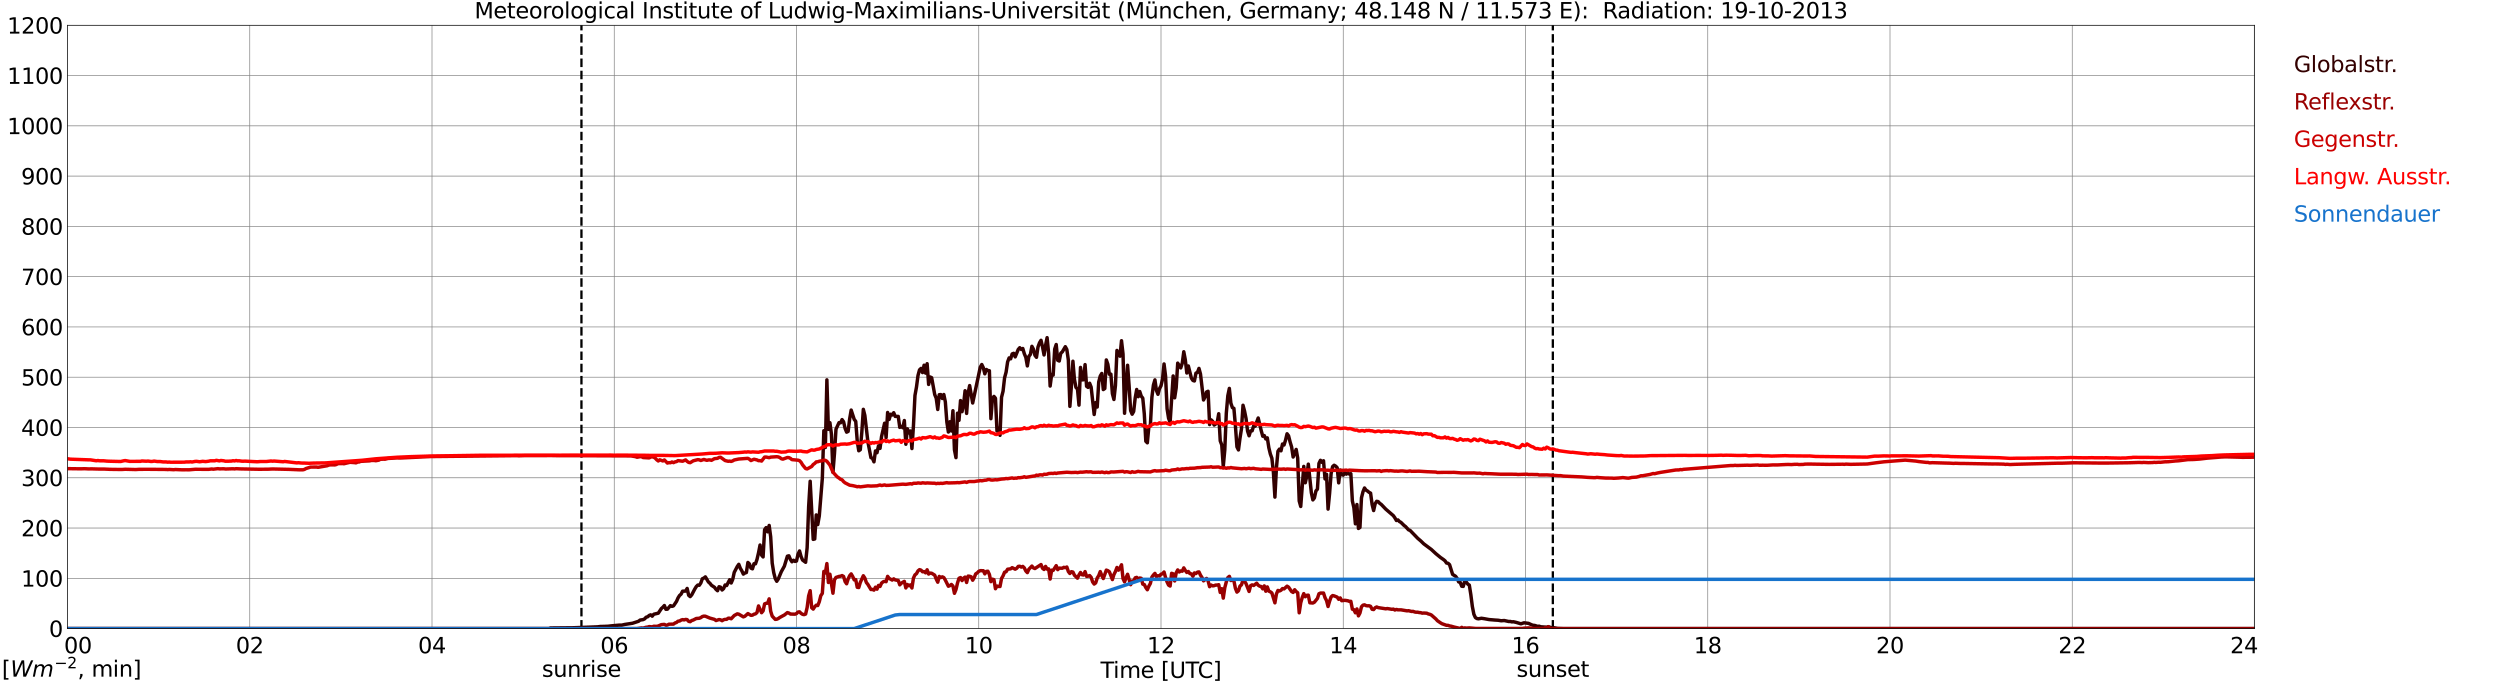 <?xml version="1.0" encoding="utf-8" standalone="no"?>
<!DOCTYPE svg PUBLIC "-//W3C//DTD SVG 1.1//EN"
  "http://www.w3.org/Graphics/SVG/1.1/DTD/svg11.dtd">
<svg xmlns:xlink="http://www.w3.org/1999/xlink" width="1085.4pt" height="296.64pt" viewBox="0 0 1085.4 296.64" xmlns="http://www.w3.org/2000/svg" version="1.1">
 <defs>
  <style type="text/css">*{stroke-linejoin: round; stroke-linecap: butt}</style>
 </defs>
 <g id="figure_1">
  <g id="patch_1">
   <path d="M 0 296.64 
L 1085.4 296.64 
L 1085.4 0 
L 0 0 
z
" style="fill: #ffffff"/>
  </g>
  <g id="axes_1">
   <g id="patch_2">
    <path d="M 29.306 272.909 
L 978.814 272.909 
L 978.814 10.976 
L 29.306 10.976 
z
" style="fill: #ffffff"/>
   </g>
   <g id="patch_3">
    <path d="M 978.814 272.909 
L 978.814 272.909 
L 978.814 10.976 
L 978.814 10.976 
z
" clip-path="url(#p780be39f07)" style="fill: #d3d3d3; opacity: 0.25; stroke: #d3d3d3; stroke-linejoin: miter"/>
   </g>
   <g id="matplotlib.axis_1">
    <g id="xtick_1">
     <g id="line2d_1">
      <path d="M 29.306 272.909 
L 29.306 10.976 
" clip-path="url(#p780be39f07)" style="fill: none; stroke: #808080; stroke-width: 0.3; stroke-linecap: square"/>
     </g>
     <g id="line2d_2"/>
     <g id="text_1">
      <!--    00 -->
      <g transform="translate(18.733 283.627) scale(0.095 -0.095)">
       <defs>
        <path id="DejaVuSans-20" transform="scale(0.016)"/>
        <path id="DejaVuSans-30" d="M 2034 4250 
Q 1547 4250 1301 3770 
Q 1056 3291 1056 2328 
Q 1056 1369 1301 889 
Q 1547 409 2034 409 
Q 2525 409 2770 889 
Q 3016 1369 3016 2328 
Q 3016 3291 2770 3770 
Q 2525 4250 2034 4250 
z
M 2034 4750 
Q 2819 4750 3233 4129 
Q 3647 3509 3647 2328 
Q 3647 1150 3233 529 
Q 2819 -91 2034 -91 
Q 1250 -91 836 529 
Q 422 1150 422 2328 
Q 422 3509 836 4129 
Q 1250 4750 2034 4750 
z
" transform="scale(0.016)"/>
       </defs>
       <use xlink:href="#DejaVuSans-20"/>
       <use xlink:href="#DejaVuSans-20" transform="translate(31.787 0)"/>
       <use xlink:href="#DejaVuSans-20" transform="translate(63.574 0)"/>
       <use xlink:href="#DejaVuSans-30" transform="translate(95.361 0)"/>
       <use xlink:href="#DejaVuSans-30" transform="translate(158.984 0)"/>
      </g>
     </g>
    </g>
    <g id="xtick_2">
     <g id="line2d_3">
      <path d="M 108.431 272.909 
L 108.431 10.976 
" clip-path="url(#p780be39f07)" style="fill: none; stroke: #808080; stroke-width: 0.3; stroke-linecap: square"/>
     </g>
     <g id="line2d_4"/>
     <g id="text_2">
      <!-- 02 -->
      <g transform="translate(102.387 283.627) scale(0.095 -0.095)">
       <defs>
        <path id="DejaVuSans-32" d="M 1228 531 
L 3431 531 
L 3431 0 
L 469 0 
L 469 531 
Q 828 903 1448 1529 
Q 2069 2156 2228 2338 
Q 2531 2678 2651 2914 
Q 2772 3150 2772 3378 
Q 2772 3750 2511 3984 
Q 2250 4219 1831 4219 
Q 1534 4219 1204 4116 
Q 875 4013 500 3803 
L 500 4441 
Q 881 4594 1212 4672 
Q 1544 4750 1819 4750 
Q 2544 4750 2975 4387 
Q 3406 4025 3406 3419 
Q 3406 3131 3298 2873 
Q 3191 2616 2906 2266 
Q 2828 2175 2409 1742 
Q 1991 1309 1228 531 
z
" transform="scale(0.016)"/>
       </defs>
       <use xlink:href="#DejaVuSans-30"/>
       <use xlink:href="#DejaVuSans-32" transform="translate(63.623 0)"/>
      </g>
     </g>
    </g>
    <g id="xtick_3">
     <g id="line2d_5">
      <path d="M 187.557 272.909 
L 187.557 10.976 
" clip-path="url(#p780be39f07)" style="fill: none; stroke: #808080; stroke-width: 0.3; stroke-linecap: square"/>
     </g>
     <g id="line2d_6"/>
     <g id="text_3">
      <!-- 04 -->
      <g transform="translate(181.513 283.627) scale(0.095 -0.095)">
       <defs>
        <path id="DejaVuSans-34" d="M 2419 4116 
L 825 1625 
L 2419 1625 
L 2419 4116 
z
M 2253 4666 
L 3047 4666 
L 3047 1625 
L 3713 1625 
L 3713 1100 
L 3047 1100 
L 3047 0 
L 2419 0 
L 2419 1100 
L 313 1100 
L 313 1709 
L 2253 4666 
z
" transform="scale(0.016)"/>
       </defs>
       <use xlink:href="#DejaVuSans-30"/>
       <use xlink:href="#DejaVuSans-34" transform="translate(63.623 0)"/>
      </g>
     </g>
    </g>
    <g id="xtick_4">
     <g id="line2d_7">
      <path d="M 266.683 272.909 
L 266.683 10.976 
" clip-path="url(#p780be39f07)" style="fill: none; stroke: #808080; stroke-width: 0.3; stroke-linecap: square"/>
     </g>
     <g id="line2d_8"/>
     <g id="text_4">
      <!-- 06 -->
      <g transform="translate(260.638 283.627) scale(0.095 -0.095)">
       <defs>
        <path id="DejaVuSans-36" d="M 2113 2584 
Q 1688 2584 1439 2293 
Q 1191 2003 1191 1497 
Q 1191 994 1439 701 
Q 1688 409 2113 409 
Q 2538 409 2786 701 
Q 3034 994 3034 1497 
Q 3034 2003 2786 2293 
Q 2538 2584 2113 2584 
z
M 3366 4563 
L 3366 3988 
Q 3128 4100 2886 4159 
Q 2644 4219 2406 4219 
Q 1781 4219 1451 3797 
Q 1122 3375 1075 2522 
Q 1259 2794 1537 2939 
Q 1816 3084 2150 3084 
Q 2853 3084 3261 2657 
Q 3669 2231 3669 1497 
Q 3669 778 3244 343 
Q 2819 -91 2113 -91 
Q 1303 -91 875 529 
Q 447 1150 447 2328 
Q 447 3434 972 4092 
Q 1497 4750 2381 4750 
Q 2619 4750 2861 4703 
Q 3103 4656 3366 4563 
z
" transform="scale(0.016)"/>
       </defs>
       <use xlink:href="#DejaVuSans-30"/>
       <use xlink:href="#DejaVuSans-36" transform="translate(63.623 0)"/>
      </g>
     </g>
    </g>
    <g id="xtick_5">
     <g id="line2d_9">
      <path d="M 345.808 272.909 
L 345.808 10.976 
" clip-path="url(#p780be39f07)" style="fill: none; stroke: #808080; stroke-width: 0.3; stroke-linecap: square"/>
     </g>
     <g id="line2d_10"/>
     <g id="text_5">
      <!-- 08 -->
      <g transform="translate(339.764 283.627) scale(0.095 -0.095)">
       <defs>
        <path id="DejaVuSans-38" d="M 2034 2216 
Q 1584 2216 1326 1975 
Q 1069 1734 1069 1313 
Q 1069 891 1326 650 
Q 1584 409 2034 409 
Q 2484 409 2743 651 
Q 3003 894 3003 1313 
Q 3003 1734 2745 1975 
Q 2488 2216 2034 2216 
z
M 1403 2484 
Q 997 2584 770 2862 
Q 544 3141 544 3541 
Q 544 4100 942 4425 
Q 1341 4750 2034 4750 
Q 2731 4750 3128 4425 
Q 3525 4100 3525 3541 
Q 3525 3141 3298 2862 
Q 3072 2584 2669 2484 
Q 3125 2378 3379 2068 
Q 3634 1759 3634 1313 
Q 3634 634 3220 271 
Q 2806 -91 2034 -91 
Q 1263 -91 848 271 
Q 434 634 434 1313 
Q 434 1759 690 2068 
Q 947 2378 1403 2484 
z
M 1172 3481 
Q 1172 3119 1398 2916 
Q 1625 2713 2034 2713 
Q 2441 2713 2670 2916 
Q 2900 3119 2900 3481 
Q 2900 3844 2670 4047 
Q 2441 4250 2034 4250 
Q 1625 4250 1398 4047 
Q 1172 3844 1172 3481 
z
" transform="scale(0.016)"/>
       </defs>
       <use xlink:href="#DejaVuSans-30"/>
       <use xlink:href="#DejaVuSans-38" transform="translate(63.623 0)"/>
      </g>
     </g>
    </g>
    <g id="xtick_6">
     <g id="line2d_11">
      <path d="M 424.934 272.909 
L 424.934 10.976 
" clip-path="url(#p780be39f07)" style="fill: none; stroke: #808080; stroke-width: 0.3; stroke-linecap: square"/>
     </g>
     <g id="line2d_12"/>
     <g id="text_6">
      <!-- 10 -->
      <g transform="translate(418.89 283.627) scale(0.095 -0.095)">
       <defs>
        <path id="DejaVuSans-31" d="M 794 531 
L 1825 531 
L 1825 4091 
L 703 3866 
L 703 4441 
L 1819 4666 
L 2450 4666 
L 2450 531 
L 3481 531 
L 3481 0 
L 794 0 
L 794 531 
z
" transform="scale(0.016)"/>
       </defs>
       <use xlink:href="#DejaVuSans-31"/>
       <use xlink:href="#DejaVuSans-30" transform="translate(63.623 0)"/>
      </g>
     </g>
    </g>
    <g id="xtick_7">
     <g id="line2d_13">
      <path d="M 504.06 272.909 
L 504.06 10.976 
" clip-path="url(#p780be39f07)" style="fill: none; stroke: #808080; stroke-width: 0.3; stroke-linecap: square"/>
     </g>
     <g id="line2d_14"/>
     <g id="text_7">
      <!-- 12 -->
      <g transform="translate(498.015 283.627) scale(0.095 -0.095)">
       <use xlink:href="#DejaVuSans-31"/>
       <use xlink:href="#DejaVuSans-32" transform="translate(63.623 0)"/>
      </g>
     </g>
    </g>
    <g id="xtick_8">
     <g id="line2d_15">
      <path d="M 583.185 272.909 
L 583.185 10.976 
" clip-path="url(#p780be39f07)" style="fill: none; stroke: #808080; stroke-width: 0.3; stroke-linecap: square"/>
     </g>
     <g id="line2d_16"/>
     <g id="text_8">
      <!-- 14 -->
      <g transform="translate(577.141 283.627) scale(0.095 -0.095)">
       <use xlink:href="#DejaVuSans-31"/>
       <use xlink:href="#DejaVuSans-34" transform="translate(63.623 0)"/>
      </g>
     </g>
    </g>
    <g id="xtick_9">
     <g id="line2d_17">
      <path d="M 662.311 272.909 
L 662.311 10.976 
" clip-path="url(#p780be39f07)" style="fill: none; stroke: #808080; stroke-width: 0.3; stroke-linecap: square"/>
     </g>
     <g id="line2d_18"/>
     <g id="text_9">
      <!-- 16 -->
      <g transform="translate(656.267 283.627) scale(0.095 -0.095)">
       <use xlink:href="#DejaVuSans-31"/>
       <use xlink:href="#DejaVuSans-36" transform="translate(63.623 0)"/>
      </g>
     </g>
    </g>
    <g id="xtick_10">
     <g id="line2d_19">
      <path d="M 741.437 272.909 
L 741.437 10.976 
" clip-path="url(#p780be39f07)" style="fill: none; stroke: #808080; stroke-width: 0.3; stroke-linecap: square"/>
     </g>
     <g id="line2d_20"/>
     <g id="text_10">
      <!-- 18 -->
      <g transform="translate(735.392 283.627) scale(0.095 -0.095)">
       <use xlink:href="#DejaVuSans-31"/>
       <use xlink:href="#DejaVuSans-38" transform="translate(63.623 0)"/>
      </g>
     </g>
    </g>
    <g id="xtick_11">
     <g id="line2d_21">
      <path d="M 820.562 272.909 
L 820.562 10.976 
" clip-path="url(#p780be39f07)" style="fill: none; stroke: #808080; stroke-width: 0.3; stroke-linecap: square"/>
     </g>
     <g id="line2d_22"/>
     <g id="text_11">
      <!-- 20 -->
      <g transform="translate(814.518 283.627) scale(0.095 -0.095)">
       <use xlink:href="#DejaVuSans-32"/>
       <use xlink:href="#DejaVuSans-30" transform="translate(63.623 0)"/>
      </g>
     </g>
    </g>
    <g id="xtick_12">
     <g id="line2d_23">
      <path d="M 899.688 272.909 
L 899.688 10.976 
" clip-path="url(#p780be39f07)" style="fill: none; stroke: #808080; stroke-width: 0.3; stroke-linecap: square"/>
     </g>
     <g id="line2d_24"/>
     <g id="text_12">
      <!-- 22 -->
      <g transform="translate(893.644 283.627) scale(0.095 -0.095)">
       <use xlink:href="#DejaVuSans-32"/>
       <use xlink:href="#DejaVuSans-32" transform="translate(63.623 0)"/>
      </g>
     </g>
    </g>
    <g id="xtick_13">
     <g id="line2d_25">
      <path d="M 978.814 272.909 
L 978.814 10.976 
" clip-path="url(#p780be39f07)" style="fill: none; stroke: #808080; stroke-width: 0.3; stroke-linecap: square"/>
     </g>
     <g id="line2d_26"/>
     <g id="text_13">
      <!-- 24    -->
      <g transform="translate(968.241 283.627) scale(0.095 -0.095)">
       <use xlink:href="#DejaVuSans-32"/>
       <use xlink:href="#DejaVuSans-34" transform="translate(63.623 0)"/>
       <use xlink:href="#DejaVuSans-20" transform="translate(127.246 0)"/>
       <use xlink:href="#DejaVuSans-20" transform="translate(159.033 0)"/>
       <use xlink:href="#DejaVuSans-20" transform="translate(190.82 0)"/>
      </g>
     </g>
    </g>
    <g id="text_14">
     <!-- Time [UTC] -->
     <g transform="translate(477.806 294.322) scale(0.095 -0.095)">
      <defs>
       <path id="DejaVuSans-54" d="M -19 4666 
L 3928 4666 
L 3928 4134 
L 2272 4134 
L 2272 0 
L 1638 0 
L 1638 4134 
L -19 4134 
L -19 4666 
z
" transform="scale(0.016)"/>
       <path id="DejaVuSans-69" d="M 603 3500 
L 1178 3500 
L 1178 0 
L 603 0 
L 603 3500 
z
M 603 4863 
L 1178 4863 
L 1178 4134 
L 603 4134 
L 603 4863 
z
" transform="scale(0.016)"/>
       <path id="DejaVuSans-6d" d="M 3328 2828 
Q 3544 3216 3844 3400 
Q 4144 3584 4550 3584 
Q 5097 3584 5394 3201 
Q 5691 2819 5691 2113 
L 5691 0 
L 5113 0 
L 5113 2094 
Q 5113 2597 4934 2840 
Q 4756 3084 4391 3084 
Q 3944 3084 3684 2787 
Q 3425 2491 3425 1978 
L 3425 0 
L 2847 0 
L 2847 2094 
Q 2847 2600 2669 2842 
Q 2491 3084 2119 3084 
Q 1678 3084 1418 2786 
Q 1159 2488 1159 1978 
L 1159 0 
L 581 0 
L 581 3500 
L 1159 3500 
L 1159 2956 
Q 1356 3278 1631 3431 
Q 1906 3584 2284 3584 
Q 2666 3584 2933 3390 
Q 3200 3197 3328 2828 
z
" transform="scale(0.016)"/>
       <path id="DejaVuSans-65" d="M 3597 1894 
L 3597 1613 
L 953 1613 
Q 991 1019 1311 708 
Q 1631 397 2203 397 
Q 2534 397 2845 478 
Q 3156 559 3463 722 
L 3463 178 
Q 3153 47 2828 -22 
Q 2503 -91 2169 -91 
Q 1331 -91 842 396 
Q 353 884 353 1716 
Q 353 2575 817 3079 
Q 1281 3584 2069 3584 
Q 2775 3584 3186 3129 
Q 3597 2675 3597 1894 
z
M 3022 2063 
Q 3016 2534 2758 2815 
Q 2500 3097 2075 3097 
Q 1594 3097 1305 2825 
Q 1016 2553 972 2059 
L 3022 2063 
z
" transform="scale(0.016)"/>
       <path id="DejaVuSans-5b" d="M 550 4863 
L 1875 4863 
L 1875 4416 
L 1125 4416 
L 1125 -397 
L 1875 -397 
L 1875 -844 
L 550 -844 
L 550 4863 
z
" transform="scale(0.016)"/>
       <path id="DejaVuSans-55" d="M 556 4666 
L 1191 4666 
L 1191 1831 
Q 1191 1081 1462 751 
Q 1734 422 2344 422 
Q 2950 422 3222 751 
Q 3494 1081 3494 1831 
L 3494 4666 
L 4128 4666 
L 4128 1753 
Q 4128 841 3676 375 
Q 3225 -91 2344 -91 
Q 1459 -91 1007 375 
Q 556 841 556 1753 
L 556 4666 
z
" transform="scale(0.016)"/>
       <path id="DejaVuSans-43" d="M 4122 4306 
L 4122 3641 
Q 3803 3938 3442 4084 
Q 3081 4231 2675 4231 
Q 1875 4231 1450 3742 
Q 1025 3253 1025 2328 
Q 1025 1406 1450 917 
Q 1875 428 2675 428 
Q 3081 428 3442 575 
Q 3803 722 4122 1019 
L 4122 359 
Q 3791 134 3420 21 
Q 3050 -91 2638 -91 
Q 1578 -91 968 557 
Q 359 1206 359 2328 
Q 359 3453 968 4101 
Q 1578 4750 2638 4750 
Q 3056 4750 3426 4639 
Q 3797 4528 4122 4306 
z
" transform="scale(0.016)"/>
       <path id="DejaVuSans-5d" d="M 1947 4863 
L 1947 -844 
L 622 -844 
L 622 -397 
L 1369 -397 
L 1369 4416 
L 622 4416 
L 622 4863 
L 1947 4863 
z
" transform="scale(0.016)"/>
      </defs>
      <use xlink:href="#DejaVuSans-54"/>
      <use xlink:href="#DejaVuSans-69" transform="translate(57.959 0)"/>
      <use xlink:href="#DejaVuSans-6d" transform="translate(85.742 0)"/>
      <use xlink:href="#DejaVuSans-65" transform="translate(183.154 0)"/>
      <use xlink:href="#DejaVuSans-20" transform="translate(244.678 0)"/>
      <use xlink:href="#DejaVuSans-5b" transform="translate(276.465 0)"/>
      <use xlink:href="#DejaVuSans-55" transform="translate(315.479 0)"/>
      <use xlink:href="#DejaVuSans-54" transform="translate(388.672 0)"/>
      <use xlink:href="#DejaVuSans-43" transform="translate(443.881 0)"/>
      <use xlink:href="#DejaVuSans-5d" transform="translate(513.705 0)"/>
     </g>
    </g>
   </g>
   <g id="matplotlib.axis_2">
    <g id="ytick_1">
     <g id="line2d_27">
      <path d="M 29.306 272.909 
L 978.814 272.909 
" clip-path="url(#p780be39f07)" style="fill: none; stroke: #808080; stroke-width: 0.3; stroke-linecap: square"/>
     </g>
     <g id="line2d_28"/>
     <g id="text_15">
      <!-- 0 -->
      <g transform="translate(21.261 276.518) scale(0.095 -0.095)">
       <use xlink:href="#DejaVuSans-30"/>
      </g>
     </g>
    </g>
    <g id="ytick_2">
     <g id="line2d_29">
      <path d="M 29.306 251.081 
L 978.814 251.081 
" clip-path="url(#p780be39f07)" style="fill: none; stroke: #808080; stroke-width: 0.3; stroke-linecap: square"/>
     </g>
     <g id="line2d_30"/>
     <g id="text_16">
      <!-- 100 -->
      <g transform="translate(9.173 254.69) scale(0.095 -0.095)">
       <use xlink:href="#DejaVuSans-31"/>
       <use xlink:href="#DejaVuSans-30" transform="translate(63.623 0)"/>
       <use xlink:href="#DejaVuSans-30" transform="translate(127.246 0)"/>
      </g>
     </g>
    </g>
    <g id="ytick_3">
     <g id="line2d_31">
      <path d="M 29.306 229.253 
L 978.814 229.253 
" clip-path="url(#p780be39f07)" style="fill: none; stroke: #808080; stroke-width: 0.3; stroke-linecap: square"/>
     </g>
     <g id="line2d_32"/>
     <g id="text_17">
      <!-- 200 -->
      <g transform="translate(9.173 232.863) scale(0.095 -0.095)">
       <use xlink:href="#DejaVuSans-32"/>
       <use xlink:href="#DejaVuSans-30" transform="translate(63.623 0)"/>
       <use xlink:href="#DejaVuSans-30" transform="translate(127.246 0)"/>
      </g>
     </g>
    </g>
    <g id="ytick_4">
     <g id="line2d_33">
      <path d="M 29.306 207.426 
L 978.814 207.426 
" clip-path="url(#p780be39f07)" style="fill: none; stroke: #808080; stroke-width: 0.3; stroke-linecap: square"/>
     </g>
     <g id="line2d_34"/>
     <g id="text_18">
      <!-- 300 -->
      <g transform="translate(9.173 211.035) scale(0.095 -0.095)">
       <defs>
        <path id="DejaVuSans-33" d="M 2597 2516 
Q 3050 2419 3304 2112 
Q 3559 1806 3559 1356 
Q 3559 666 3084 287 
Q 2609 -91 1734 -91 
Q 1441 -91 1130 -33 
Q 819 25 488 141 
L 488 750 
Q 750 597 1062 519 
Q 1375 441 1716 441 
Q 2309 441 2620 675 
Q 2931 909 2931 1356 
Q 2931 1769 2642 2001 
Q 2353 2234 1838 2234 
L 1294 2234 
L 1294 2753 
L 1863 2753 
Q 2328 2753 2575 2939 
Q 2822 3125 2822 3475 
Q 2822 3834 2567 4026 
Q 2313 4219 1838 4219 
Q 1578 4219 1281 4162 
Q 984 4106 628 3988 
L 628 4550 
Q 988 4650 1302 4700 
Q 1616 4750 1894 4750 
Q 2613 4750 3031 4423 
Q 3450 4097 3450 3541 
Q 3450 3153 3228 2886 
Q 3006 2619 2597 2516 
z
" transform="scale(0.016)"/>
       </defs>
       <use xlink:href="#DejaVuSans-33"/>
       <use xlink:href="#DejaVuSans-30" transform="translate(63.623 0)"/>
       <use xlink:href="#DejaVuSans-30" transform="translate(127.246 0)"/>
      </g>
     </g>
    </g>
    <g id="ytick_5">
     <g id="line2d_35">
      <path d="M 29.306 185.598 
L 978.814 185.598 
" clip-path="url(#p780be39f07)" style="fill: none; stroke: #808080; stroke-width: 0.3; stroke-linecap: square"/>
     </g>
     <g id="line2d_36"/>
     <g id="text_19">
      <!-- 400 -->
      <g transform="translate(9.173 189.207) scale(0.095 -0.095)">
       <use xlink:href="#DejaVuSans-34"/>
       <use xlink:href="#DejaVuSans-30" transform="translate(63.623 0)"/>
       <use xlink:href="#DejaVuSans-30" transform="translate(127.246 0)"/>
      </g>
     </g>
    </g>
    <g id="ytick_6">
     <g id="line2d_37">
      <path d="M 29.306 163.77 
L 978.814 163.77 
" clip-path="url(#p780be39f07)" style="fill: none; stroke: #808080; stroke-width: 0.3; stroke-linecap: square"/>
     </g>
     <g id="line2d_38"/>
     <g id="text_20">
      <!-- 500 -->
      <g transform="translate(9.173 167.379) scale(0.095 -0.095)">
       <defs>
        <path id="DejaVuSans-35" d="M 691 4666 
L 3169 4666 
L 3169 4134 
L 1269 4134 
L 1269 2991 
Q 1406 3038 1543 3061 
Q 1681 3084 1819 3084 
Q 2600 3084 3056 2656 
Q 3513 2228 3513 1497 
Q 3513 744 3044 326 
Q 2575 -91 1722 -91 
Q 1428 -91 1123 -41 
Q 819 9 494 109 
L 494 744 
Q 775 591 1075 516 
Q 1375 441 1709 441 
Q 2250 441 2565 725 
Q 2881 1009 2881 1497 
Q 2881 1984 2565 2268 
Q 2250 2553 1709 2553 
Q 1456 2553 1204 2497 
Q 953 2441 691 2322 
L 691 4666 
z
" transform="scale(0.016)"/>
       </defs>
       <use xlink:href="#DejaVuSans-35"/>
       <use xlink:href="#DejaVuSans-30" transform="translate(63.623 0)"/>
       <use xlink:href="#DejaVuSans-30" transform="translate(127.246 0)"/>
      </g>
     </g>
    </g>
    <g id="ytick_7">
     <g id="line2d_39">
      <path d="M 29.306 141.942 
L 978.814 141.942 
" clip-path="url(#p780be39f07)" style="fill: none; stroke: #808080; stroke-width: 0.3; stroke-linecap: square"/>
     </g>
     <g id="line2d_40"/>
     <g id="text_21">
      <!-- 600 -->
      <g transform="translate(9.173 145.551) scale(0.095 -0.095)">
       <use xlink:href="#DejaVuSans-36"/>
       <use xlink:href="#DejaVuSans-30" transform="translate(63.623 0)"/>
       <use xlink:href="#DejaVuSans-30" transform="translate(127.246 0)"/>
      </g>
     </g>
    </g>
    <g id="ytick_8">
     <g id="line2d_41">
      <path d="M 29.306 120.114 
L 978.814 120.114 
" clip-path="url(#p780be39f07)" style="fill: none; stroke: #808080; stroke-width: 0.3; stroke-linecap: square"/>
     </g>
     <g id="line2d_42"/>
     <g id="text_22">
      <!-- 700 -->
      <g transform="translate(9.173 123.724) scale(0.095 -0.095)">
       <defs>
        <path id="DejaVuSans-37" d="M 525 4666 
L 3525 4666 
L 3525 4397 
L 1831 0 
L 1172 0 
L 2766 4134 
L 525 4134 
L 525 4666 
z
" transform="scale(0.016)"/>
       </defs>
       <use xlink:href="#DejaVuSans-37"/>
       <use xlink:href="#DejaVuSans-30" transform="translate(63.623 0)"/>
       <use xlink:href="#DejaVuSans-30" transform="translate(127.246 0)"/>
      </g>
     </g>
    </g>
    <g id="ytick_9">
     <g id="line2d_43">
      <path d="M 29.306 98.287 
L 978.814 98.287 
" clip-path="url(#p780be39f07)" style="fill: none; stroke: #808080; stroke-width: 0.3; stroke-linecap: square"/>
     </g>
     <g id="line2d_44"/>
     <g id="text_23">
      <!-- 800 -->
      <g transform="translate(9.173 101.896) scale(0.095 -0.095)">
       <use xlink:href="#DejaVuSans-38"/>
       <use xlink:href="#DejaVuSans-30" transform="translate(63.623 0)"/>
       <use xlink:href="#DejaVuSans-30" transform="translate(127.246 0)"/>
      </g>
     </g>
    </g>
    <g id="ytick_10">
     <g id="line2d_45">
      <path d="M 29.306 76.459 
L 978.814 76.459 
" clip-path="url(#p780be39f07)" style="fill: none; stroke: #808080; stroke-width: 0.3; stroke-linecap: square"/>
     </g>
     <g id="line2d_46"/>
     <g id="text_24">
      <!-- 900 -->
      <g transform="translate(9.173 80.068) scale(0.095 -0.095)">
       <defs>
        <path id="DejaVuSans-39" d="M 703 97 
L 703 672 
Q 941 559 1184 500 
Q 1428 441 1663 441 
Q 2288 441 2617 861 
Q 2947 1281 2994 2138 
Q 2813 1869 2534 1725 
Q 2256 1581 1919 1581 
Q 1219 1581 811 2004 
Q 403 2428 403 3163 
Q 403 3881 828 4315 
Q 1253 4750 1959 4750 
Q 2769 4750 3195 4129 
Q 3622 3509 3622 2328 
Q 3622 1225 3098 567 
Q 2575 -91 1691 -91 
Q 1453 -91 1209 -44 
Q 966 3 703 97 
z
M 1959 2075 
Q 2384 2075 2632 2365 
Q 2881 2656 2881 3163 
Q 2881 3666 2632 3958 
Q 2384 4250 1959 4250 
Q 1534 4250 1286 3958 
Q 1038 3666 1038 3163 
Q 1038 2656 1286 2365 
Q 1534 2075 1959 2075 
z
" transform="scale(0.016)"/>
       </defs>
       <use xlink:href="#DejaVuSans-39"/>
       <use xlink:href="#DejaVuSans-30" transform="translate(63.623 0)"/>
       <use xlink:href="#DejaVuSans-30" transform="translate(127.246 0)"/>
      </g>
     </g>
    </g>
    <g id="ytick_11">
     <g id="line2d_47">
      <path d="M 29.306 54.631 
L 978.814 54.631 
" clip-path="url(#p780be39f07)" style="fill: none; stroke: #808080; stroke-width: 0.3; stroke-linecap: square"/>
     </g>
     <g id="line2d_48"/>
     <g id="text_25">
      <!-- 1000 -->
      <g transform="translate(3.128 58.24) scale(0.095 -0.095)">
       <use xlink:href="#DejaVuSans-31"/>
       <use xlink:href="#DejaVuSans-30" transform="translate(63.623 0)"/>
       <use xlink:href="#DejaVuSans-30" transform="translate(127.246 0)"/>
       <use xlink:href="#DejaVuSans-30" transform="translate(190.869 0)"/>
      </g>
     </g>
    </g>
    <g id="ytick_12">
     <g id="line2d_49">
      <path d="M 29.306 32.803 
L 978.814 32.803 
" clip-path="url(#p780be39f07)" style="fill: none; stroke: #808080; stroke-width: 0.3; stroke-linecap: square"/>
     </g>
     <g id="line2d_50"/>
     <g id="text_26">
      <!-- 1100 -->
      <g transform="translate(3.128 36.413) scale(0.095 -0.095)">
       <use xlink:href="#DejaVuSans-31"/>
       <use xlink:href="#DejaVuSans-31" transform="translate(63.623 0)"/>
       <use xlink:href="#DejaVuSans-30" transform="translate(127.246 0)"/>
       <use xlink:href="#DejaVuSans-30" transform="translate(190.869 0)"/>
      </g>
     </g>
    </g>
    <g id="ytick_13">
     <g id="line2d_51">
      <path d="M 29.306 10.976 
L 978.814 10.976 
" clip-path="url(#p780be39f07)" style="fill: none; stroke: #808080; stroke-width: 0.3; stroke-linecap: square"/>
     </g>
     <g id="line2d_52"/>
     <g id="text_27">
      <!-- 1200 -->
      <g transform="translate(3.128 14.585) scale(0.095 -0.095)">
       <use xlink:href="#DejaVuSans-31"/>
       <use xlink:href="#DejaVuSans-32" transform="translate(63.623 0)"/>
       <use xlink:href="#DejaVuSans-30" transform="translate(127.246 0)"/>
       <use xlink:href="#DejaVuSans-30" transform="translate(190.869 0)"/>
      </g>
     </g>
    </g>
   </g>
   <g id="line2d_53">
    <path d="M 252.44 272.909 
L 252.44 10.976 
" clip-path="url(#p780be39f07)" style="fill: none; stroke-dasharray: 3.7,1.6; stroke-dashoffset: 0; stroke: #000000"/>
   </g>
   <g id="line2d_54">
    <path d="M 674.18 272.909 
L 674.18 10.976 
" clip-path="url(#p780be39f07)" style="fill: none; stroke-dasharray: 3.7,1.6; stroke-dashoffset: 0; stroke: #000000"/>
   </g>
   <g id="line2d_55">
    <path d="M 29.306 272.909 
L 238.329 272.909 
L 238.989 272.647 
L 248.88 272.546 
L 259.43 272.143 
L 260.748 271.983 
L 262.067 271.964 
L 264.045 271.883 
L 265.364 271.721 
L 268.661 271.42 
L 269.98 271.401 
L 271.298 271.099 
L 274.595 270.595 
L 277.233 269.733 
L 277.892 269.209 
L 279.211 269.008 
L 279.87 268.687 
L 280.53 267.963 
L 281.189 267.781 
L 281.849 267.199 
L 282.508 266.939 
L 283.167 267.522 
L 283.827 266.677 
L 285.805 266.214 
L 287.124 264.224 
L 287.783 263.641 
L 288.442 262.899 
L 289.102 264.527 
L 289.761 264.485 
L 291.08 262.938 
L 291.739 263.261 
L 292.399 263.058 
L 293.717 261.089 
L 294.377 259.581 
L 295.036 258.537 
L 295.696 257.955 
L 296.355 256.667 
L 297.674 256.627 
L 298.333 255.482 
L 298.992 258.476 
L 299.652 259.02 
L 300.311 258.275 
L 301.63 255.763 
L 302.289 254.678 
L 302.949 254.015 
L 303.608 254.095 
L 304.267 253.109 
L 304.927 251.28 
L 305.586 250.978 
L 306.246 250.457 
L 307.564 252.668 
L 308.224 253.251 
L 308.883 254.095 
L 310.202 254.979 
L 310.861 255.883 
L 311.521 256.466 
L 312.18 254.737 
L 312.839 254.918 
L 313.499 256.145 
L 314.158 255.562 
L 314.818 253.973 
L 315.477 254.216 
L 316.796 251.683 
L 317.455 253.109 
L 318.114 251.561 
L 318.774 248.508 
L 320.093 245.954 
L 320.752 245.011 
L 321.411 246.737 
L 322.071 247.824 
L 322.73 249.25 
L 323.39 248.789 
L 324.049 248.566 
L 324.708 244.205 
L 325.368 244.83 
L 326.027 246.659 
L 326.686 246.96 
L 327.346 244.749 
L 328.005 244.788 
L 328.665 242.859 
L 329.324 240.006 
L 329.983 236.629 
L 330.643 241.01 
L 331.302 241.793 
L 331.961 229.956 
L 332.621 229.072 
L 333.28 230.899 
L 333.94 228.127 
L 334.599 233.071 
L 335.258 244.487 
L 335.918 248.588 
L 336.577 251.179 
L 337.236 252.367 
L 337.896 251.382 
L 339.215 248.206 
L 340.533 245.814 
L 341.852 241.472 
L 342.512 241.311 
L 343.171 242.9 
L 343.83 243.904 
L 344.49 243.241 
L 345.149 243.743 
L 345.808 243.564 
L 346.468 240.628 
L 347.127 239.2 
L 347.787 241.634 
L 348.446 243.16 
L 349.765 244.125 
L 350.424 237.814 
L 351.083 219.907 
L 351.743 208.951 
L 353.062 234.175 
L 353.721 233.996 
L 354.38 223.565 
L 355.04 227.745 
L 355.699 224.026 
L 357.018 207.705 
L 357.677 187.003 
L 358.337 194.279 
L 358.996 164.914 
L 359.655 186.401 
L 360.315 183.526 
L 360.974 188.49 
L 361.634 205.053 
L 362.293 196.933 
L 362.952 186.32 
L 364.271 183.507 
L 364.93 183.566 
L 365.59 182.18 
L 366.249 183.125 
L 366.909 185.999 
L 367.568 187.626 
L 368.227 187.305 
L 368.887 181.878 
L 369.546 178.039 
L 370.865 182.099 
L 371.524 182.924 
L 372.184 191.565 
L 372.843 195.706 
L 373.502 195.243 
L 374.162 187.706 
L 374.821 177.718 
L 375.481 180.35 
L 376.799 191.786 
L 378.118 198.681 
L 378.777 198.963 
L 379.437 200.51 
L 380.096 195.767 
L 380.756 196.551 
L 381.415 193.556 
L 382.074 194.661 
L 382.734 189.535 
L 384.053 183.747 
L 384.712 189.979 
L 385.371 179.084 
L 386.031 182.099 
L 386.69 179.848 
L 387.349 180.169 
L 388.009 179.185 
L 388.668 180.793 
L 389.987 180.793 
L 390.646 185.556 
L 391.306 185.135 
L 391.965 185.718 
L 392.624 182.581 
L 393.284 192.873 
L 393.943 186.178 
L 394.603 187.988 
L 395.262 187.124 
L 395.921 194.741 
L 396.581 184.912 
L 397.24 171.709 
L 397.899 168.031 
L 398.559 163.026 
L 399.218 160.572 
L 399.878 159.95 
L 400.537 161.76 
L 401.196 158.562 
L 401.856 162 
L 402.515 157.901 
L 403.175 166.904 
L 403.834 163.667 
L 404.493 163.99 
L 405.812 171.285 
L 406.471 172.894 
L 407.131 177.777 
L 407.79 171.366 
L 408.45 171.305 
L 409.109 172.994 
L 409.768 171.285 
L 410.428 174.481 
L 411.087 183.264 
L 411.746 187.567 
L 412.406 183.105 
L 413.065 187.124 
L 413.725 178.32 
L 414.384 195.285 
L 415.043 198.681 
L 415.703 179.386 
L 416.362 182.481 
L 417.022 173.918 
L 417.681 178.722 
L 418.34 175.588 
L 419 169.637 
L 419.659 179.486 
L 420.318 170.644 
L 420.978 167.407 
L 422.297 174.963 
L 425.593 159.426 
L 426.253 158.261 
L 426.912 159.649 
L 427.572 162.301 
L 428.231 160.413 
L 428.89 160.873 
L 429.55 160.954 
L 430.209 181.778 
L 430.869 173.095 
L 431.528 172.11 
L 432.187 172.894 
L 432.847 187.124 
L 433.506 185.899 
L 434.165 188.994 
L 434.825 172.492 
L 435.484 169.858 
L 436.144 164.03 
L 436.803 161.578 
L 437.462 157.137 
L 438.122 155.388 
L 438.781 155.79 
L 439.44 153.659 
L 440.1 153.397 
L 440.759 154.945 
L 442.078 151.71 
L 442.737 150.966 
L 443.397 151.71 
L 444.056 151.306 
L 444.716 153.579 
L 445.375 155.146 
L 446.034 158.865 
L 446.694 154.725 
L 447.353 153.88 
L 448.012 150.363 
L 448.672 151.608 
L 449.331 154.262 
L 449.991 155.126 
L 450.65 150.684 
L 451.309 148.855 
L 451.969 147.751 
L 452.628 150.645 
L 453.287 154.1 
L 453.947 149.92 
L 454.606 146.605 
L 455.266 153.297 
L 455.925 167.607 
L 456.584 162.563 
L 457.244 162.864 
L 457.903 151.588 
L 458.563 149.578 
L 459.222 156.432 
L 459.881 156.735 
L 460.541 153.358 
L 461.2 152.775 
L 462.519 150.523 
L 463.178 151.749 
L 463.838 156.353 
L 464.497 176.432 
L 465.156 167.607 
L 465.816 156.835 
L 466.475 164.713 
L 467.134 168.232 
L 467.794 168.873 
L 468.453 175.889 
L 469.113 159.527 
L 469.772 164.933 
L 470.431 164.874 
L 471.091 158.302 
L 471.75 167.708 
L 472.409 168.19 
L 473.069 166.381 
L 473.728 168.07 
L 475.047 179.949 
L 475.706 174.782 
L 476.366 176.712 
L 477.025 165.82 
L 477.685 163.266 
L 478.344 162.142 
L 479.003 169.135 
L 479.663 168.673 
L 480.322 156.272 
L 480.981 158.16 
L 481.641 162.482 
L 482.3 162.443 
L 482.96 170.923 
L 483.619 173.435 
L 484.278 167.387 
L 484.938 152.151 
L 485.597 153.819 
L 486.256 154.644 
L 486.916 147.93 
L 487.575 153.718 
L 488.235 179.427 
L 488.894 167.548 
L 489.553 158.584 
L 490.213 167.507 
L 490.872 178.24 
L 491.532 179.829 
L 492.191 178.641 
L 492.85 172.833 
L 493.51 169.096 
L 494.169 172.23 
L 494.828 169.98 
L 495.488 172.01 
L 496.147 172.853 
L 496.807 179.687 
L 497.466 191.565 
L 498.125 192.249 
L 498.785 185.294 
L 499.444 184.653 
L 500.103 172.512 
L 500.763 167.206 
L 501.422 164.933 
L 502.082 169.517 
L 502.741 171.185 
L 503.4 168.753 
L 504.06 167.507 
L 504.719 164.613 
L 505.379 158.021 
L 506.038 163.266 
L 506.697 177.476 
L 507.357 181.636 
L 508.016 183.365 
L 509.335 163.226 
L 509.994 172.713 
L 510.654 168.371 
L 511.313 157.658 
L 512.632 159.73 
L 513.291 157.678 
L 513.95 152.714 
L 514.61 156.211 
L 515.269 161.939 
L 515.929 158.885 
L 517.247 164.15 
L 517.907 165.176 
L 518.566 165.396 
L 519.226 162 
L 519.885 161.699 
L 520.544 159.95 
L 521.204 162.382 
L 522.522 173.658 
L 523.182 172.37 
L 523.841 170.181 
L 524.501 169.88 
L 525.16 184.33 
L 525.819 182.28 
L 526.479 182.924 
L 527.138 184.53 
L 527.797 184.089 
L 528.457 183.465 
L 529.116 179.628 
L 529.776 191.406 
L 530.435 193.174 
L 531.094 202.499 
L 531.754 195.366 
L 532.413 179.405 
L 533.073 171.809 
L 533.732 168.633 
L 534.391 175.024 
L 535.051 176.974 
L 535.71 177.294 
L 536.369 184.912 
L 537.029 194.019 
L 537.688 195.344 
L 538.348 190.28 
L 539.007 186.119 
L 539.666 175.95 
L 540.326 178.44 
L 540.985 181.736 
L 541.644 187.165 
L 542.304 189.195 
L 542.963 187.084 
L 543.623 187.043 
L 544.282 184.912 
L 544.941 185.035 
L 546.26 181.477 
L 547.579 187.003 
L 548.238 189.396 
L 548.898 189.114 
L 549.557 190.581 
L 550.216 190.099 
L 550.876 194.379 
L 551.535 197.114 
L 552.195 198.943 
L 552.854 204.972 
L 553.513 215.825 
L 554.173 203.123 
L 554.832 195.907 
L 555.491 194.984 
L 556.151 195.726 
L 556.81 192.773 
L 557.47 193.194 
L 558.129 191.083 
L 558.788 188.331 
L 559.448 189.215 
L 560.107 191.867 
L 560.766 194.058 
L 561.426 198.419 
L 562.745 195.123 
L 563.404 198.882 
L 564.063 217.495 
L 564.723 219.885 
L 566.042 202.499 
L 566.701 209.595 
L 567.36 206.72 
L 568.02 201.515 
L 569.338 213.956 
L 569.998 217.032 
L 570.657 216.187 
L 571.317 213.153 
L 571.976 212.37 
L 572.635 201.194 
L 573.295 199.847 
L 573.954 200.731 
L 574.613 200.048 
L 575.273 207.928 
L 575.932 205.917 
L 576.592 221.031 
L 577.251 214.258 
L 577.91 205.655 
L 578.57 202.56 
L 579.229 201.997 
L 579.889 202.379 
L 580.548 203.043 
L 581.207 209.634 
L 581.867 204.088 
L 582.526 206.098 
L 583.185 206.28 
L 583.845 205.254 
L 584.504 205.856 
L 585.164 205.435 
L 585.823 205.817 
L 586.482 205.655 
L 587.142 217.495 
L 587.801 220.428 
L 588.46 227.422 
L 589.12 219.042 
L 589.779 229.432 
L 590.439 228.991 
L 591.098 216.128 
L 591.757 213.494 
L 592.417 211.865 
L 593.076 212.791 
L 593.736 213.192 
L 594.395 213.756 
L 595.054 214.096 
L 595.714 219.02 
L 596.373 221.655 
L 597.032 218.719 
L 597.692 217.654 
L 598.351 217.776 
L 599.011 218.518 
L 599.67 218.981 
L 601.648 221.05 
L 604.945 223.886 
L 605.604 224.831 
L 606.264 225.975 
L 606.923 225.735 
L 607.582 226.437 
L 608.242 226.8 
L 609.561 228.107 
L 610.22 228.609 
L 611.539 230.037 
L 612.198 230.277 
L 615.495 233.693 
L 616.814 234.819 
L 618.133 236.105 
L 621.429 238.558 
L 623.408 240.388 
L 625.386 242.016 
L 626.705 242.939 
L 627.364 243.483 
L 628.023 244.448 
L 628.683 244.548 
L 629.342 245.15 
L 630.661 249.372 
L 631.98 250.214 
L 632.639 251.16 
L 633.298 252.648 
L 633.958 252.827 
L 634.617 254.517 
L 635.276 254.597 
L 635.936 252.205 
L 636.595 252.668 
L 637.255 253.613 
L 637.914 254.015 
L 638.573 258.155 
L 639.233 263.3 
L 639.892 266.677 
L 640.552 268.124 
L 641.211 268.545 
L 641.87 268.665 
L 643.189 268.425 
L 644.508 268.626 
L 646.486 268.989 
L 649.123 269.209 
L 650.442 269.29 
L 651.761 269.51 
L 653.08 269.41 
L 655.058 269.833 
L 655.717 269.811 
L 656.377 269.993 
L 657.036 269.934 
L 658.355 270.235 
L 660.333 270.837 
L 661.652 270.394 
L 663.63 270.637 
L 664.949 271.259 
L 665.608 271.481 
L 666.267 271.521 
L 667.586 271.942 
L 668.246 271.863 
L 668.905 272.123 
L 671.542 272.304 
L 672.202 272.103 
L 673.521 272.485 
L 674.18 272.586 
L 674.839 272.566 
L 676.158 272.828 
L 678.796 272.909 
L 978.154 272.909 
L 978.154 272.909 
" clip-path="url(#p780be39f07)" style="fill: none; stroke: #330000; stroke-width: 1.5; stroke-linecap: square"/>
   </g>
   <g id="line2d_56">
    <path d="M 29.306 272.909 
L 276.573 272.904 
L 278.552 272.623 
L 279.211 272.704 
L 280.53 272.322 
L 281.189 272.263 
L 281.849 272.04 
L 283.167 272.16 
L 283.827 271.9 
L 285.145 271.94 
L 285.805 271.78 
L 287.124 271.195 
L 288.442 271.075 
L 289.102 271.457 
L 289.761 271.357 
L 290.42 270.995 
L 292.399 270.975 
L 293.058 270.473 
L 293.717 270.252 
L 294.377 269.689 
L 295.036 269.628 
L 295.696 269.226 
L 296.355 269.006 
L 297.014 269.146 
L 297.674 268.925 
L 298.333 269.026 
L 298.992 269.77 
L 299.652 269.91 
L 300.311 269.408 
L 300.971 269.207 
L 302.289 268.524 
L 303.608 268.423 
L 304.267 268.142 
L 304.927 267.679 
L 305.586 267.498 
L 306.246 267.539 
L 308.224 268.362 
L 310.202 268.906 
L 310.861 269.408 
L 312.18 268.986 
L 312.839 269.106 
L 313.499 269.488 
L 314.158 269.065 
L 314.818 268.906 
L 315.477 268.906 
L 316.136 268.404 
L 316.796 268.404 
L 317.455 268.644 
L 318.774 267.236 
L 320.093 266.513 
L 320.752 266.653 
L 322.73 267.821 
L 323.39 267.559 
L 324.708 266.393 
L 326.027 267.157 
L 326.686 267.076 
L 327.346 266.675 
L 328.005 266.513 
L 328.665 265.93 
L 329.324 263.075 
L 330.643 266.011 
L 331.302 265.228 
L 331.961 262.191 
L 332.621 261.932 
L 333.28 261.871 
L 333.94 260.002 
L 334.599 265.367 
L 335.258 267.498 
L 336.577 268.906 
L 337.236 268.844 
L 337.896 268.543 
L 338.555 268.08 
L 339.874 267.358 
L 340.533 267.015 
L 341.852 265.97 
L 342.512 266.171 
L 343.171 266.594 
L 345.149 266.653 
L 345.808 266.393 
L 346.468 265.71 
L 347.127 265.629 
L 347.787 266.293 
L 348.446 266.714 
L 349.105 266.856 
L 349.765 266.594 
L 350.424 263.759 
L 351.083 258.695 
L 351.743 256.444 
L 352.402 263.839 
L 353.062 264.444 
L 353.721 263.418 
L 354.38 262.755 
L 355.04 262.896 
L 355.699 261.268 
L 356.359 258.614 
L 357.018 257.629 
L 357.677 248.102 
L 358.337 248.785 
L 358.996 244.686 
L 359.655 252.886 
L 360.315 249.309 
L 361.634 257.549 
L 362.293 251.74 
L 362.952 250.695 
L 364.271 250.254 
L 364.93 250.173 
L 365.59 249.891 
L 366.249 250.273 
L 366.909 252.504 
L 367.568 253.449 
L 368.227 251.358 
L 368.887 249.953 
L 369.546 249.167 
L 370.206 250.293 
L 370.865 251.76 
L 371.524 251.64 
L 372.184 254.977 
L 372.843 255.078 
L 373.502 252.886 
L 374.821 249.972 
L 375.481 250.996 
L 376.14 252.906 
L 376.799 253.731 
L 378.118 255.942 
L 378.777 255.92 
L 379.437 256.202 
L 380.096 254.936 
L 380.756 255.8 
L 381.415 254.172 
L 382.074 254.615 
L 382.734 253.168 
L 383.393 252.624 
L 384.053 252.362 
L 384.712 252.543 
L 385.371 250.232 
L 386.031 251.118 
L 387.349 251.841 
L 388.009 251.319 
L 388.668 251.78 
L 389.987 252.022 
L 390.646 253.912 
L 391.306 253.207 
L 392.624 252.404 
L 393.284 255.257 
L 393.943 253.77 
L 394.603 254.314 
L 395.262 253.932 
L 395.921 255.279 
L 396.581 250.976 
L 397.24 249.59 
L 397.899 249.066 
L 398.559 247.861 
L 399.218 247.318 
L 399.878 247.541 
L 400.537 248.243 
L 401.196 248.163 
L 401.856 248.706 
L 402.515 247.379 
L 403.175 249.228 
L 403.834 248.807 
L 404.493 248.885 
L 405.812 249.71 
L 406.471 251.4 
L 407.131 252.766 
L 407.79 250.254 
L 408.45 250.756 
L 409.109 250.435 
L 409.768 250.756 
L 410.428 251.86 
L 411.746 254.515 
L 412.406 254.253 
L 413.065 253.751 
L 413.725 254.414 
L 414.384 257.59 
L 415.043 255.962 
L 415.703 253.148 
L 416.362 251.077 
L 417.022 250.756 
L 417.681 252.061 
L 418.34 250.996 
L 419 250.555 
L 419.659 252.886 
L 420.318 250.112 
L 420.978 250.193 
L 421.637 250.413 
L 422.297 251.902 
L 422.956 250.815 
L 423.615 249.147 
L 424.275 248.745 
L 424.934 248.043 
L 425.593 247.761 
L 426.912 247.781 
L 427.572 249.147 
L 428.231 248.082 
L 428.89 248.001 
L 429.55 249.389 
L 430.209 252.524 
L 430.869 251.459 
L 431.528 251.659 
L 432.187 255.599 
L 432.847 254.434 
L 433.506 254.615 
L 434.165 254.635 
L 434.825 251.157 
L 435.484 250.031 
L 436.144 248.425 
L 436.803 248.224 
L 437.462 247.137 
L 438.781 246.958 
L 439.44 246.454 
L 440.759 247.117 
L 441.419 246.735 
L 442.078 245.912 
L 442.737 245.831 
L 443.397 246.213 
L 444.056 245.912 
L 444.716 246.554 
L 445.375 247.901 
L 446.034 248.606 
L 446.694 247.137 
L 448.012 245.77 
L 448.672 246.576 
L 449.331 246.836 
L 451.969 245.107 
L 452.628 246.735 
L 453.287 247.237 
L 453.947 245.912 
L 454.606 247.097 
L 455.266 246.977 
L 455.925 251.4 
L 456.584 247.541 
L 457.244 247.641 
L 458.563 245.589 
L 459.222 247.318 
L 459.881 246.654 
L 461.2 246.715 
L 461.859 246.314 
L 462.519 246.475 
L 463.178 246.172 
L 463.838 248.143 
L 464.497 248.988 
L 465.156 248.202 
L 465.816 248.363 
L 466.475 249.73 
L 467.794 251.018 
L 468.453 249.61 
L 469.113 248.545 
L 469.772 249.529 
L 470.431 249.649 
L 471.091 248.163 
L 471.75 250.232 
L 472.409 250.153 
L 473.069 249.891 
L 473.728 250.636 
L 474.388 252.666 
L 475.047 253.569 
L 475.706 253.067 
L 476.366 250.937 
L 477.025 249.911 
L 477.685 248.163 
L 478.344 249.85 
L 479.003 251.177 
L 480.322 247.519 
L 480.981 247.761 
L 481.641 248.243 
L 482.96 251.62 
L 483.619 249.448 
L 484.278 248.123 
L 484.938 246.373 
L 485.597 247.541 
L 486.256 246.534 
L 486.916 245.207 
L 487.575 251.219 
L 488.235 252.644 
L 488.894 250.756 
L 489.553 249.328 
L 490.872 253.851 
L 491.532 252.242 
L 492.191 252.262 
L 492.85 250.876 
L 493.51 250.675 
L 494.169 251.339 
L 494.828 250.957 
L 495.488 251.077 
L 496.147 253.609 
L 496.807 253.79 
L 497.466 255.097 
L 498.125 256.042 
L 498.785 254.515 
L 499.444 253.307 
L 500.103 250.555 
L 500.763 249.649 
L 501.422 248.946 
L 502.082 250.393 
L 502.741 249.953 
L 503.4 250.112 
L 504.06 249.289 
L 504.719 249.127 
L 505.379 248.344 
L 506.038 250.756 
L 506.697 252.666 
L 507.357 254.052 
L 508.016 254.434 
L 508.675 248.907 
L 509.335 249.147 
L 509.994 252.223 
L 510.654 248.726 
L 511.313 247.44 
L 511.972 248.324 
L 512.632 247.881 
L 513.291 248.001 
L 513.95 246.554 
L 514.61 247.68 
L 515.269 248.545 
L 515.929 248.123 
L 516.588 249.007 
L 517.247 249.167 
L 517.907 250.212 
L 518.566 248.745 
L 519.226 249.007 
L 519.885 248.405 
L 520.544 248.302 
L 521.204 249.71 
L 521.863 250.756 
L 522.522 252.183 
L 523.841 251.138 
L 524.501 252.183 
L 525.16 254.715 
L 525.819 253.991 
L 526.479 254.373 
L 527.138 254.272 
L 527.797 254.013 
L 528.457 254.013 
L 529.116 253.851 
L 529.776 257.208 
L 530.435 255.58 
L 531.094 259.679 
L 531.754 255.137 
L 532.413 252.624 
L 533.073 250.775 
L 533.732 250.232 
L 534.391 252.041 
L 535.051 251.821 
L 535.71 252.203 
L 536.369 255.438 
L 537.029 257.066 
L 537.688 256.503 
L 538.348 254.453 
L 539.007 253.912 
L 539.666 251.76 
L 540.326 252.303 
L 540.985 253.408 
L 542.304 256.785 
L 542.963 254.272 
L 543.623 253.932 
L 544.282 254.191 
L 545.601 253.207 
L 546.26 254.071 
L 546.919 254.495 
L 547.579 254.654 
L 548.238 255.661 
L 548.898 254.373 
L 549.557 256.684 
L 550.216 254.816 
L 550.876 256.645 
L 551.535 256.946 
L 552.195 257.429 
L 553.513 261.729 
L 554.173 257.891 
L 554.832 256.344 
L 555.491 256.584 
L 556.151 256.263 
L 556.81 255.538 
L 557.47 255.68 
L 558.788 254.495 
L 559.448 254.916 
L 560.766 256.826 
L 561.426 257.208 
L 562.085 256.042 
L 562.745 256.826 
L 563.404 257.367 
L 564.063 266.051 
L 564.723 261.709 
L 565.382 259.419 
L 566.042 257.73 
L 566.701 259.077 
L 567.36 258.454 
L 568.02 258.393 
L 568.679 261.709 
L 569.998 261.809 
L 570.657 261.449 
L 571.976 259.799 
L 572.635 257.791 
L 573.295 257.49 
L 574.613 257.468 
L 575.273 259.478 
L 575.932 260.764 
L 576.592 263.318 
L 577.251 261.026 
L 577.91 259.157 
L 578.57 258.575 
L 579.229 258.714 
L 580.548 259.238 
L 581.207 260.203 
L 581.867 259.598 
L 582.526 260.805 
L 583.845 260.624 
L 585.164 260.825 
L 585.823 261.087 
L 586.482 261.067 
L 587.142 264.483 
L 587.801 264.704 
L 588.46 266.051 
L 589.12 264.383 
L 589.779 267.378 
L 590.439 266.131 
L 591.098 263.438 
L 591.757 262.735 
L 592.417 262.593 
L 593.076 262.936 
L 593.736 263.036 
L 594.395 262.997 
L 595.054 263.257 
L 595.714 264.523 
L 596.373 264.645 
L 597.032 263.861 
L 597.692 263.518 
L 598.351 263.8 
L 601.648 264.322 
L 602.307 264.202 
L 603.626 264.422 
L 604.286 264.544 
L 604.945 264.444 
L 605.604 264.846 
L 606.264 264.584 
L 606.923 264.765 
L 608.242 264.765 
L 610.879 265.206 
L 611.539 265.147 
L 612.858 265.468 
L 613.517 265.428 
L 614.176 265.688 
L 614.836 265.81 
L 615.495 265.791 
L 616.154 265.95 
L 616.814 265.992 
L 617.473 266.212 
L 618.133 266.151 
L 619.451 266.232 
L 620.111 266.553 
L 620.77 266.714 
L 621.429 266.996 
L 623.408 268.744 
L 624.067 269.488 
L 625.386 270.392 
L 626.045 270.794 
L 628.023 271.499 
L 628.683 271.499 
L 629.342 271.758 
L 630.001 271.859 
L 631.32 272.241 
L 633.958 272.845 
L 634.617 272.372 
L 635.276 272.745 
L 635.936 272.603 
L 636.595 272.704 
L 637.914 272.614 
L 640.552 272.843 
L 660.992 272.854 
L 661.652 272.723 
L 662.97 272.664 
L 663.63 272.603 
L 666.267 272.904 
L 667.586 272.839 
L 669.564 272.85 
L 670.224 272.909 
L 670.883 272.479 
L 671.542 272.909 
L 672.202 272.06 
L 672.861 272.909 
L 978.154 272.909 
L 978.154 272.909 
" clip-path="url(#p780be39f07)" style="fill: none; stroke: #990000; stroke-width: 1.5; stroke-linecap: square"/>
   </g>
   <g id="line2d_57">
    <path d="M 29.306 203.47 
L 35.24 203.545 
L 36.559 203.488 
L 38.537 203.586 
L 39.856 203.562 
L 42.493 203.638 
L 45.131 203.649 
L 47.768 203.769 
L 51.725 203.822 
L 53.043 203.822 
L 54.362 203.734 
L 58.978 203.859 
L 60.297 203.769 
L 62.275 203.754 
L 64.912 203.752 
L 72.166 203.817 
L 72.825 203.881 
L 73.484 203.817 
L 75.462 203.933 
L 76.122 203.841 
L 77.441 203.913 
L 79.419 203.979 
L 80.737 203.951 
L 82.056 203.975 
L 84.694 203.745 
L 90.628 203.765 
L 91.947 203.612 
L 92.606 203.71 
L 94.584 203.47 
L 95.244 203.564 
L 97.222 203.531 
L 97.881 203.63 
L 101.178 203.521 
L 101.838 203.588 
L 102.497 203.483 
L 104.475 203.579 
L 112.388 203.734 
L 116.344 203.71 
L 118.322 203.612 
L 125.575 203.78 
L 130.191 203.981 
L 131.51 203.968 
L 132.169 203.804 
L 132.829 203.424 
L 134.807 202.8 
L 137.444 202.785 
L 138.104 202.888 
L 142.06 202.207 
L 142.719 201.936 
L 143.379 201.833 
L 145.357 201.846 
L 146.016 201.68 
L 146.676 201.305 
L 148.654 201.261 
L 149.313 201.342 
L 151.951 200.711 
L 153.929 200.858 
L 154.588 200.962 
L 155.247 200.602 
L 155.907 200.583 
L 156.566 200.301 
L 160.523 200.087 
L 161.182 199.919 
L 162.501 199.926 
L 163.16 200.03 
L 164.479 199.775 
L 165.138 199.404 
L 166.457 199.347 
L 167.116 199.386 
L 168.435 199.044 
L 172.391 198.817 
L 173.71 198.858 
L 186.898 198.219 
L 224.482 197.823 
L 225.142 197.898 
L 227.779 197.806 
L 239.648 197.789 
L 242.945 197.85 
L 250.198 197.839 
L 273.936 197.944 
L 275.914 198.264 
L 276.573 198.529 
L 277.892 198.267 
L 278.552 198.293 
L 279.211 198.651 
L 281.849 198.806 
L 282.508 198.419 
L 283.167 198.341 
L 283.827 198.489 
L 284.486 198.924 
L 285.145 199.631 
L 285.805 200.137 
L 286.464 199.626 
L 287.783 200.135 
L 288.442 199.698 
L 289.761 201.039 
L 290.42 200.855 
L 291.08 200.923 
L 291.739 200.563 
L 292.399 200.86 
L 293.058 200.541 
L 293.717 200.404 
L 294.377 199.984 
L 296.355 200.253 
L 297.674 199.674 
L 298.333 200.318 
L 298.992 200.762 
L 299.652 200.875 
L 300.971 200.067 
L 302.949 199.559 
L 303.608 199.646 
L 304.267 199.928 
L 305.586 199.482 
L 306.905 199.864 
L 307.564 199.688 
L 308.224 199.666 
L 308.883 199.86 
L 310.202 199.129 
L 311.521 198.989 
L 312.18 198.579 
L 312.839 198.524 
L 314.818 199.956 
L 316.136 200.268 
L 316.796 200.194 
L 317.455 200.34 
L 318.114 200.085 
L 318.774 199.696 
L 320.752 199.284 
L 324.708 198.993 
L 325.368 199.378 
L 326.027 199.954 
L 327.346 199.375 
L 328.665 199.683 
L 329.324 200.013 
L 329.983 199.978 
L 330.643 200.177 
L 331.961 198.456 
L 332.621 198.435 
L 333.94 198.708 
L 334.599 198.461 
L 337.236 198.286 
L 337.896 198.374 
L 338.555 198.651 
L 339.215 199.155 
L 339.874 199.356 
L 341.852 198.625 
L 342.512 198.684 
L 343.171 199.011 
L 343.83 199.552 
L 346.468 199.795 
L 347.127 199.998 
L 347.787 200.705 
L 348.446 201.811 
L 349.765 203.427 
L 350.424 203.595 
L 352.402 202.521 
L 353.062 201.663 
L 353.721 201.207 
L 354.38 200.532 
L 355.04 200.476 
L 355.699 200.251 
L 357.018 200.002 
L 357.677 199.79 
L 358.337 199.867 
L 358.996 200.275 
L 360.315 201.927 
L 361.634 204.979 
L 362.952 206.465 
L 363.612 207.129 
L 364.271 207.543 
L 364.93 208.091 
L 365.59 208.307 
L 366.249 209.106 
L 366.909 209.639 
L 368.887 210.652 
L 370.206 210.835 
L 371.524 211.138 
L 372.184 211.335 
L 372.843 211.213 
L 373.502 211.372 
L 376.799 210.942 
L 378.118 211.034 
L 380.756 210.922 
L 382.074 210.558 
L 382.734 210.809 
L 384.053 210.529 
L 384.712 210.748 
L 386.031 210.695 
L 391.965 210.202 
L 393.284 210.294 
L 395.262 210.003 
L 395.921 210.152 
L 396.581 209.822 
L 397.899 209.82 
L 398.559 209.667 
L 399.878 209.8 
L 400.537 209.608 
L 401.856 209.763 
L 402.515 209.669 
L 405.153 209.798 
L 405.812 209.792 
L 406.471 209.99 
L 407.131 209.827 
L 407.79 209.912 
L 408.45 209.794 
L 409.109 209.888 
L 411.087 209.545 
L 411.746 209.685 
L 415.043 209.589 
L 415.703 209.51 
L 416.362 209.591 
L 419 209.224 
L 419.659 209.453 
L 420.318 209.176 
L 420.978 209.045 
L 422.956 209.076 
L 424.275 208.836 
L 424.934 208.816 
L 425.593 208.63 
L 426.253 208.755 
L 427.572 208.491 
L 428.231 208.458 
L 428.89 208.194 
L 429.55 208.172 
L 430.209 208.392 
L 430.869 208.443 
L 432.187 208.277 
L 432.847 208.342 
L 434.825 207.993 
L 436.144 207.897 
L 436.803 207.742 
L 437.462 207.821 
L 439.44 207.489 
L 440.1 207.683 
L 440.759 207.585 
L 441.419 207.609 
L 442.078 207.367 
L 442.737 207.417 
L 444.056 207.22 
L 444.716 206.974 
L 445.375 207.249 
L 448.672 206.701 
L 449.331 206.662 
L 449.991 206.284 
L 450.65 206.424 
L 451.309 206.17 
L 451.969 206.138 
L 452.628 206.26 
L 453.287 205.884 
L 453.947 205.948 
L 454.606 205.867 
L 455.266 205.59 
L 456.584 205.505 
L 457.244 205.577 
L 457.903 205.367 
L 458.563 205.557 
L 459.222 205.363 
L 463.178 205.024 
L 465.156 205.158 
L 467.134 205.075 
L 467.794 205.197 
L 469.113 204.966 
L 469.772 205.022 
L 471.75 204.808 
L 472.409 204.898 
L 473.728 204.832 
L 474.388 205.086 
L 475.706 205.066 
L 477.025 205.014 
L 477.685 205.114 
L 478.344 204.913 
L 479.663 205.23 
L 480.322 204.987 
L 480.981 205.186 
L 481.641 205.162 
L 482.3 204.891 
L 483.619 204.922 
L 487.575 204.634 
L 488.235 204.976 
L 488.894 204.791 
L 489.553 204.839 
L 490.872 205.153 
L 491.532 204.78 
L 492.191 205 
L 492.85 204.994 
L 494.169 204.632 
L 494.828 204.791 
L 499.444 204.891 
L 500.763 204.45 
L 501.422 204.337 
L 502.082 204.492 
L 505.379 204.335 
L 506.038 204.134 
L 507.357 204.363 
L 508.016 204.389 
L 508.675 204.071 
L 510.654 203.876 
L 511.313 203.59 
L 511.972 203.879 
L 513.291 203.549 
L 513.95 203.601 
L 515.269 203.418 
L 515.929 203.486 
L 516.588 203.311 
L 518.566 203.265 
L 519.885 203.051 
L 521.204 203.01 
L 521.863 202.885 
L 525.16 202.774 
L 525.819 202.632 
L 526.479 202.861 
L 529.116 202.741 
L 529.776 203.053 
L 530.435 202.992 
L 531.094 203.23 
L 531.754 203.084 
L 532.413 203.318 
L 533.073 203.112 
L 533.732 203.184 
L 534.391 202.973 
L 535.051 203.134 
L 538.348 203.442 
L 539.007 203.512 
L 540.326 203.372 
L 540.985 203.514 
L 542.304 203.285 
L 542.963 203.481 
L 544.282 203.32 
L 544.941 203.518 
L 546.26 203.627 
L 547.579 203.78 
L 548.238 203.632 
L 551.535 203.806 
L 555.491 203.669 
L 556.151 203.713 
L 557.47 203.599 
L 558.129 203.778 
L 558.788 203.619 
L 563.404 203.885 
L 564.063 204.02 
L 566.042 203.931 
L 566.701 204.16 
L 567.36 203.992 
L 569.998 204.158 
L 570.657 203.97 
L 571.317 204.082 
L 573.954 203.951 
L 575.932 204.164 
L 576.592 204.13 
L 577.251 204.215 
L 577.91 204.156 
L 578.57 204.219 
L 580.548 204.156 
L 581.207 204.267 
L 582.526 204.18 
L 583.185 204.217 
L 584.504 204.106 
L 585.164 204.285 
L 585.823 204.114 
L 590.439 204.341 
L 592.417 204.4 
L 597.032 204.374 
L 597.692 204.459 
L 599.011 204.343 
L 599.67 204.671 
L 600.329 204.446 
L 601.648 204.341 
L 602.307 204.322 
L 602.967 204.439 
L 603.626 204.33 
L 605.604 204.549 
L 606.264 204.512 
L 606.923 204.594 
L 608.242 204.45 
L 608.901 204.444 
L 610.879 204.682 
L 612.198 204.455 
L 612.858 204.625 
L 616.154 204.577 
L 619.451 204.787 
L 623.408 204.95 
L 624.067 205.145 
L 626.705 205.079 
L 628.683 205.086 
L 630.001 205.09 
L 631.32 205.072 
L 634.617 205.33 
L 639.233 205.339 
L 639.892 205.293 
L 641.211 205.437 
L 642.53 205.422 
L 643.848 205.699 
L 644.508 205.546 
L 645.827 205.64 
L 647.145 205.671 
L 651.102 205.867 
L 652.42 205.878 
L 654.399 205.882 
L 656.377 205.884 
L 658.355 205.919 
L 659.014 206 
L 662.97 205.865 
L 663.63 206.018 
L 664.949 205.976 
L 666.267 206.026 
L 667.586 206.029 
L 668.246 206.216 
L 671.542 206.179 
L 676.817 206.528 
L 677.477 206.496 
L 678.796 206.705 
L 686.708 207.05 
L 689.346 207.257 
L 691.983 207.388 
L 692.643 207.38 
L 693.302 207.257 
L 694.621 207.388 
L 697.258 207.563 
L 699.896 207.576 
L 700.555 207.655 
L 702.533 207.546 
L 703.852 207.43 
L 704.511 207.34 
L 706.49 207.57 
L 707.149 207.587 
L 708.468 207.281 
L 710.446 207.15 
L 711.765 206.819 
L 712.424 206.55 
L 713.083 206.561 
L 715.062 206.212 
L 716.38 205.981 
L 717.699 205.583 
L 718.358 205.675 
L 719.677 205.339 
L 720.996 205.079 
L 727.59 204.047 
L 728.909 204.025 
L 729.568 203.857 
L 730.227 203.94 
L 730.887 203.761 
L 732.205 203.669 
L 751.327 202.115 
L 752.646 202.106 
L 753.306 202.008 
L 753.965 202.102 
L 758.581 201.973 
L 759.899 202.028 
L 761.218 201.958 
L 763.196 201.879 
L 763.856 202.021 
L 765.174 201.977 
L 767.153 202.008 
L 769.79 201.842 
L 771.768 201.857 
L 773.087 201.785 
L 775.065 201.691 
L 776.384 201.641 
L 777.703 201.704 
L 779.021 201.6 
L 780.34 201.573 
L 781 201.691 
L 782.978 201.628 
L 783.637 201.501 
L 784.956 201.484 
L 786.275 201.482 
L 787.593 201.51 
L 794.187 201.613 
L 800.122 201.545 
L 800.781 201.606 
L 801.44 201.493 
L 803.419 201.598 
L 810.672 201.453 
L 814.628 200.906 
L 817.925 200.5 
L 827.156 199.771 
L 831.772 200.183 
L 833.091 200.395 
L 836.388 200.766 
L 837.047 200.744 
L 837.706 200.951 
L 839.025 200.875 
L 844.959 201.054 
L 846.278 201.078 
L 848.256 201.189 
L 848.916 201.124 
L 850.894 201.207 
L 852.872 201.224 
L 864.741 201.44 
L 866.719 201.436 
L 870.016 201.515 
L 870.675 201.635 
L 871.335 201.556 
L 872.653 201.68 
L 874.632 201.595 
L 893.094 201.109 
L 895.072 201.111 
L 900.347 200.925 
L 907.601 200.999 
L 908.919 201.013 
L 910.898 201.034 
L 912.216 201.041 
L 914.854 201.045 
L 924.745 200.906 
L 928.701 200.766 
L 930.02 200.836 
L 930.679 200.755 
L 932.657 200.864 
L 934.635 200.812 
L 935.295 200.713 
L 935.954 200.779 
L 937.273 200.679 
L 937.932 200.72 
L 939.91 200.506 
L 941.229 200.473 
L 944.526 200.137 
L 945.845 200.063 
L 949.801 199.557 
L 952.438 199.493 
L 955.076 199.301 
L 958.373 198.906 
L 964.307 198.43 
L 966.285 198.341 
L 972.22 198.498 
L 973.539 198.553 
L 978.154 198.507 
L 978.154 198.507 
" clip-path="url(#p780be39f07)" style="fill: none; stroke: #cc0000; stroke-width: 1.5; stroke-linecap: square"/>
   </g>
   <g id="line2d_58">
    <path d="M 29.306 199.17 
L 30.625 199.354 
L 38.537 199.646 
L 39.197 199.64 
L 41.834 200.056 
L 42.493 199.941 
L 43.153 200.048 
L 45.131 200.072 
L 46.45 200.203 
L 47.768 200.253 
L 52.384 200.366 
L 53.703 200.056 
L 54.362 199.956 
L 56.34 200.31 
L 60.956 200.299 
L 61.615 200.142 
L 63.594 200.246 
L 64.253 200.172 
L 65.572 200.356 
L 66.231 200.323 
L 66.89 200.179 
L 68.209 200.373 
L 69.528 200.377 
L 70.847 200.556 
L 72.166 200.561 
L 72.825 200.665 
L 73.484 200.602 
L 74.144 200.685 
L 75.462 200.679 
L 80.078 200.652 
L 80.737 200.554 
L 82.056 200.559 
L 82.716 200.48 
L 83.375 200.591 
L 84.694 200.329 
L 85.353 200.297 
L 86.672 200.48 
L 87.991 200.286 
L 89.309 200.408 
L 90.628 200.229 
L 91.288 200.061 
L 93.266 200.065 
L 93.925 199.849 
L 95.244 200.109 
L 95.903 199.921 
L 97.222 200.074 
L 97.881 200.253 
L 99.2 200.229 
L 100.519 200.17 
L 101.178 200.022 
L 101.838 200.131 
L 102.497 199.928 
L 103.156 200.085 
L 103.816 200.056 
L 105.135 200.244 
L 106.453 200.209 
L 111.728 200.484 
L 113.047 200.364 
L 115.685 200.366 
L 117.663 200.148 
L 118.322 200.235 
L 118.982 200.161 
L 122.938 200.476 
L 123.597 200.347 
L 128.872 200.969 
L 129.532 200.89 
L 130.85 201.028 
L 132.169 201.05 
L 134.147 201.135 
L 136.125 201.045 
L 141.4 200.965 
L 157.226 199.823 
L 163.16 199.186 
L 172.391 198.515 
L 178.326 198.251 
L 186.238 198.009 
L 207.998 197.669 
L 212.614 197.662 
L 215.91 197.651 
L 265.364 197.581 
L 266.683 197.634 
L 268.661 197.583 
L 279.87 197.664 
L 281.849 197.701 
L 288.442 197.727 
L 293.058 197.806 
L 304.927 197.11 
L 308.224 196.813 
L 309.543 196.819 
L 310.861 196.78 
L 312.18 196.688 
L 313.499 196.588 
L 316.136 196.691 
L 320.752 196.49 
L 322.73 196.322 
L 323.39 196.228 
L 324.049 196.296 
L 324.708 196.16 
L 326.027 196.315 
L 326.686 196.193 
L 329.324 196.354 
L 329.983 196.158 
L 330.643 196.117 
L 331.961 195.802 
L 335.918 195.809 
L 336.577 195.929 
L 337.236 195.914 
L 339.215 196.3 
L 341.193 196.197 
L 341.852 195.931 
L 342.512 195.828 
L 345.808 195.959 
L 347.787 195.82 
L 348.446 196.023 
L 350.424 196.197 
L 352.402 195.285 
L 353.062 195.453 
L 353.721 195.418 
L 354.38 195.145 
L 355.699 194.925 
L 357.018 194.274 
L 357.677 193.881 
L 358.337 193.777 
L 358.996 193.12 
L 360.315 193.065 
L 360.974 193.246 
L 361.634 193.643 
L 362.293 193.27 
L 362.952 193.08 
L 363.612 193.181 
L 364.271 193.133 
L 364.93 192.858 
L 366.249 192.786 
L 366.909 192.757 
L 367.568 192.851 
L 368.887 192.663 
L 370.865 192.061 
L 371.524 192.083 
L 372.184 192.48 
L 374.162 192.312 
L 375.481 191.568 
L 376.14 191.731 
L 376.799 191.688 
L 378.118 192.543 
L 378.777 192.14 
L 379.437 192.362 
L 380.096 192.102 
L 380.756 192.209 
L 382.074 191.825 
L 382.734 191.956 
L 383.393 191.378 
L 384.053 191.135 
L 384.712 191.675 
L 385.371 191.395 
L 386.031 191.801 
L 386.69 191.463 
L 388.009 191.074 
L 388.668 191.4 
L 390.646 191.155 
L 391.306 192.046 
L 391.965 191.29 
L 393.943 191.751 
L 394.603 191.256 
L 395.262 191.232 
L 395.921 191.459 
L 396.581 190.83 
L 397.899 190.644 
L 399.218 190.217 
L 399.878 190.605 
L 400.537 189.992 
L 401.856 190.127 
L 403.834 189.577 
L 405.153 190.101 
L 405.812 189.693 
L 406.471 190.173 
L 407.131 190.129 
L 407.79 190.334 
L 409.109 189.889 
L 409.768 189.252 
L 410.428 189.407 
L 411.746 189.948 
L 413.065 189.856 
L 414.384 189.756 
L 415.043 189.992 
L 415.703 189.35 
L 417.022 189.21 
L 418.34 188.643 
L 419 188.623 
L 419.659 188.732 
L 420.318 188.514 
L 420.978 188.082 
L 421.637 188.141 
L 422.297 188.405 
L 422.956 188.514 
L 424.275 187.813 
L 424.934 187.813 
L 425.593 187.444 
L 426.912 187.669 
L 428.231 187.556 
L 429.55 187.167 
L 430.209 187.872 
L 430.869 187.942 
L 431.528 188.178 
L 432.187 188.599 
L 432.847 188.625 
L 433.506 188.195 
L 434.825 187.853 
L 435.484 187.953 
L 436.144 187.516 
L 437.462 187.119 
L 438.122 186.685 
L 438.781 186.718 
L 440.759 186.421 
L 441.419 186.322 
L 442.737 186.392 
L 444.056 186.135 
L 444.716 185.709 
L 445.375 186.106 
L 446.694 185.993 
L 448.012 185.323 
L 448.672 185.417 
L 449.331 185.74 
L 449.991 185.281 
L 450.65 185.279 
L 451.309 184.904 
L 451.969 184.773 
L 452.628 184.995 
L 453.287 184.62 
L 453.947 184.884 
L 454.606 184.943 
L 455.266 184.626 
L 455.925 184.823 
L 456.584 184.823 
L 457.244 184.976 
L 458.563 184.853 
L 459.222 184.923 
L 459.881 184.629 
L 462.519 184.135 
L 463.178 184.666 
L 463.838 184.729 
L 464.497 184.978 
L 465.156 184.797 
L 465.816 184.476 
L 466.475 184.701 
L 467.134 184.753 
L 467.794 185.159 
L 468.453 185.259 
L 469.113 184.705 
L 469.772 184.943 
L 470.431 184.954 
L 471.091 184.701 
L 471.75 184.871 
L 473.069 184.941 
L 473.728 184.753 
L 474.388 185.288 
L 475.047 185.268 
L 476.366 184.805 
L 477.025 184.674 
L 477.685 184.895 
L 478.344 184.432 
L 479.003 184.67 
L 479.663 185.03 
L 480.322 184.426 
L 480.981 184.685 
L 482.3 184.349 
L 483.619 184.441 
L 484.938 183.603 
L 485.597 183.838 
L 486.256 183.655 
L 487.575 183.631 
L 488.235 184.618 
L 488.894 184.21 
L 489.553 184.098 
L 490.872 184.995 
L 491.532 184.762 
L 492.85 184.814 
L 494.169 184.33 
L 494.828 184.452 
L 495.488 184.386 
L 496.147 184.775 
L 496.807 184.814 
L 497.466 185.19 
L 498.125 185.377 
L 498.785 185.087 
L 499.444 185.015 
L 500.103 184.321 
L 501.422 183.876 
L 502.082 184.072 
L 502.741 184.002 
L 503.4 183.57 
L 504.06 183.895 
L 504.719 183.731 
L 505.379 183.714 
L 506.038 183.572 
L 508.016 184.31 
L 508.675 183.568 
L 509.335 183.347 
L 509.994 183.843 
L 510.654 183.293 
L 511.313 183.109 
L 511.972 183.216 
L 513.95 182.658 
L 515.929 183.105 
L 516.588 182.771 
L 517.247 183.205 
L 517.907 183.389 
L 518.566 183.147 
L 519.226 183.166 
L 520.544 182.9 
L 521.863 183.127 
L 522.522 183.422 
L 523.182 182.935 
L 523.841 183.179 
L 525.16 183.238 
L 527.797 183.673 
L 529.116 183.365 
L 529.776 183.98 
L 530.435 183.878 
L 531.094 184.539 
L 532.413 183.843 
L 533.073 183.415 
L 533.732 183.286 
L 534.391 183.395 
L 535.051 183.78 
L 536.369 183.825 
L 537.029 184.1 
L 537.688 184.007 
L 538.348 184.469 
L 539.666 184.028 
L 540.326 183.856 
L 541.644 183.886 
L 542.304 184.092 
L 543.623 183.574 
L 545.601 184.244 
L 548.238 184.356 
L 548.898 184.203 
L 549.557 184.362 
L 552.195 184.502 
L 553.513 184.982 
L 554.173 184.722 
L 554.832 184.605 
L 555.491 184.716 
L 556.81 184.722 
L 557.47 184.805 
L 558.788 184.666 
L 559.448 184.921 
L 560.107 184.533 
L 560.766 184.332 
L 561.426 184.471 
L 562.085 184.393 
L 563.404 185.052 
L 564.063 185.467 
L 564.723 185.648 
L 565.382 185.576 
L 566.042 185.12 
L 566.701 185.249 
L 568.02 184.954 
L 568.679 185.118 
L 569.998 185.626 
L 570.657 185.48 
L 571.317 185.89 
L 573.954 185.338 
L 574.613 185.397 
L 576.592 186.181 
L 577.251 186.266 
L 577.91 185.925 
L 579.229 185.631 
L 579.889 185.55 
L 581.207 185.836 
L 581.867 186.045 
L 583.185 185.906 
L 583.845 185.829 
L 584.504 185.934 
L 585.164 186.174 
L 585.823 186.065 
L 586.482 186.115 
L 587.801 186.595 
L 588.46 186.759 
L 589.12 186.68 
L 589.779 187.065 
L 590.439 187.134 
L 591.098 186.938 
L 591.757 186.94 
L 592.417 187.215 
L 593.076 186.866 
L 593.736 186.918 
L 594.395 186.842 
L 595.054 187.03 
L 595.714 187.047 
L 597.032 187.451 
L 598.351 187.132 
L 599.011 187.22 
L 599.67 187.506 
L 600.989 187.22 
L 601.648 187.298 
L 602.967 187.213 
L 603.626 187.488 
L 604.286 187.453 
L 604.945 187.261 
L 606.264 187.488 
L 606.923 187.53 
L 607.582 187.728 
L 608.242 187.427 
L 608.901 187.621 
L 611.539 188.01 
L 612.198 187.813 
L 614.176 188.036 
L 614.836 188.366 
L 615.495 188.208 
L 616.154 188.518 
L 616.814 188.215 
L 617.473 188.723 
L 618.133 188.344 
L 619.451 188.285 
L 620.111 188.486 
L 621.429 188.51 
L 622.089 189.208 
L 622.748 189.138 
L 624.067 189.909 
L 624.726 189.867 
L 625.386 190.09 
L 626.705 190.086 
L 627.364 189.695 
L 628.023 190.232 
L 628.683 189.933 
L 629.342 190.406 
L 630.001 190.437 
L 630.661 190.31 
L 631.32 190.642 
L 631.98 190.83 
L 632.639 191.157 
L 633.298 190.98 
L 633.958 190.463 
L 635.276 191.133 
L 635.936 190.906 
L 636.595 190.98 
L 637.255 190.83 
L 638.573 191.445 
L 639.233 191.149 
L 639.892 190.601 
L 640.552 190.714 
L 641.211 191.207 
L 641.87 191.295 
L 642.53 190.69 
L 644.508 191.376 
L 645.167 191.882 
L 645.827 191.43 
L 646.486 192.011 
L 647.805 192.089 
L 649.123 191.784 
L 649.783 191.878 
L 650.442 192.41 
L 651.102 192.482 
L 651.761 192.135 
L 653.08 192.423 
L 653.739 192.893 
L 654.399 192.698 
L 655.058 192.786 
L 655.717 193.327 
L 657.036 193.515 
L 658.355 194.22 
L 659.014 194.202 
L 659.674 194.368 
L 660.992 192.98 
L 661.652 193.399 
L 662.311 193.412 
L 662.97 192.74 
L 664.949 193.897 
L 665.608 194.039 
L 666.267 194.53 
L 666.927 194.82 
L 667.586 194.733 
L 668.246 194.94 
L 669.564 195.043 
L 670.224 194.584 
L 670.883 194.912 
L 671.542 194.141 
L 672.202 194.434 
L 672.861 194.879 
L 673.521 195.014 
L 674.18 194.881 
L 675.499 195.401 
L 676.158 195.451 
L 676.817 195.695 
L 678.136 195.872 
L 682.092 196.4 
L 682.752 196.35 
L 684.071 196.518 
L 688.686 197.016 
L 689.346 197.147 
L 690.664 196.994 
L 692.643 197.21 
L 693.302 197.108 
L 694.621 197.258 
L 696.599 197.389 
L 697.918 197.548 
L 701.874 197.81 
L 703.193 197.83 
L 703.852 197.741 
L 705.171 197.992 
L 706.49 197.983 
L 709.127 198.022 
L 714.402 197.957 
L 716.38 197.819 
L 731.546 197.699 
L 732.865 197.743 
L 736.821 197.725 
L 742.096 197.736 
L 745.393 197.686 
L 747.371 197.614 
L 748.031 197.69 
L 749.349 197.636 
L 751.327 197.653 
L 754.624 197.756 
L 755.943 197.736 
L 757.921 197.686 
L 759.24 197.863 
L 762.537 197.765 
L 764.515 197.789 
L 765.174 197.898 
L 767.812 197.928 
L 769.131 198.009 
L 775.065 197.832 
L 777.043 197.911 
L 784.296 197.981 
L 785.615 197.957 
L 788.253 198.173 
L 810.672 198.459 
L 813.969 198.02 
L 815.287 198.048 
L 817.925 197.928 
L 820.562 197.978 
L 821.222 197.906 
L 822.541 197.926 
L 827.816 197.889 
L 833.091 198.002 
L 838.366 197.828 
L 839.025 197.941 
L 841.663 197.93 
L 843.641 198.075 
L 845.619 198.083 
L 846.938 198.219 
L 868.038 198.718 
L 872.653 199.007 
L 875.95 198.921 
L 878.588 198.935 
L 891.116 198.751 
L 893.094 198.817 
L 899.029 198.646 
L 902.326 198.725 
L 905.622 198.762 
L 908.26 198.705 
L 909.579 198.764 
L 912.216 198.749 
L 913.535 198.782 
L 914.194 198.712 
L 915.513 198.771 
L 916.832 198.808 
L 920.788 198.897 
L 921.448 198.832 
L 922.766 198.858 
L 924.085 198.718 
L 925.404 198.664 
L 926.063 198.55 
L 930.02 198.585 
L 931.338 198.57 
L 937.932 198.67 
L 941.888 198.559 
L 943.867 198.483 
L 945.845 198.413 
L 947.163 198.463 
L 947.823 198.347 
L 949.801 198.291 
L 953.757 198.166 
L 955.735 197.994 
L 960.351 197.813 
L 962.989 197.634 
L 965.626 197.518 
L 976.836 197.247 
L 978.154 197.241 
L 978.154 197.241 
" clip-path="url(#p780be39f07)" style="fill: none; stroke: #ff0000; stroke-width: 1.5; stroke-linecap: square"/>
   </g>
   <g id="line2d_59">
    <path d="M 29.306 272.909 
L 370.865 272.909 
L 388.668 267.015 
L 390.646 266.797 
L 449.991 266.797 
L 496.147 251.518 
L 978.154 251.518 
L 978.154 251.518 
" clip-path="url(#p780be39f07)" style="fill: none; stroke: #1773cc; stroke-width: 1.5; stroke-linecap: square"/>
   </g>
   <g id="patch_4">
    <path d="M 29.306 272.909 
L 29.306 10.976 
" style="fill: none; stroke: #000000; stroke-width: 0.3; stroke-linejoin: miter; stroke-linecap: square"/>
   </g>
   <g id="patch_5">
    <path d="M 978.814 272.909 
L 978.814 10.976 
" style="fill: none; stroke: #000000; stroke-width: 0.3; stroke-linejoin: miter; stroke-linecap: square"/>
   </g>
   <g id="patch_6">
    <path d="M 29.306 272.909 
L 978.814 272.909 
" style="fill: none; stroke: #000000; stroke-width: 0.3; stroke-linejoin: miter; stroke-linecap: square"/>
   </g>
   <g id="patch_7">
    <path d="M 29.306 10.976 
L 978.814 10.976 
" style="fill: none; stroke: #000000; stroke-width: 0.3; stroke-linejoin: miter; stroke-linecap: square"/>
   </g>
   <g id="text_28">
    <!-- sunrise -->
    <g transform="translate(235.276 293.863) scale(0.095 -0.095)">
     <defs>
      <path id="DejaVuSans-73" d="M 2834 3397 
L 2834 2853 
Q 2591 2978 2328 3040 
Q 2066 3103 1784 3103 
Q 1356 3103 1142 2972 
Q 928 2841 928 2578 
Q 928 2378 1081 2264 
Q 1234 2150 1697 2047 
L 1894 2003 
Q 2506 1872 2764 1633 
Q 3022 1394 3022 966 
Q 3022 478 2636 193 
Q 2250 -91 1575 -91 
Q 1294 -91 989 -36 
Q 684 19 347 128 
L 347 722 
Q 666 556 975 473 
Q 1284 391 1588 391 
Q 1994 391 2212 530 
Q 2431 669 2431 922 
Q 2431 1156 2273 1281 
Q 2116 1406 1581 1522 
L 1381 1569 
Q 847 1681 609 1914 
Q 372 2147 372 2553 
Q 372 3047 722 3315 
Q 1072 3584 1716 3584 
Q 2034 3584 2315 3537 
Q 2597 3491 2834 3397 
z
" transform="scale(0.016)"/>
      <path id="DejaVuSans-75" d="M 544 1381 
L 544 3500 
L 1119 3500 
L 1119 1403 
Q 1119 906 1312 657 
Q 1506 409 1894 409 
Q 2359 409 2629 706 
Q 2900 1003 2900 1516 
L 2900 3500 
L 3475 3500 
L 3475 0 
L 2900 0 
L 2900 538 
Q 2691 219 2414 64 
Q 2138 -91 1772 -91 
Q 1169 -91 856 284 
Q 544 659 544 1381 
z
M 1991 3584 
L 1991 3584 
z
" transform="scale(0.016)"/>
      <path id="DejaVuSans-6e" d="M 3513 2113 
L 3513 0 
L 2938 0 
L 2938 2094 
Q 2938 2591 2744 2837 
Q 2550 3084 2163 3084 
Q 1697 3084 1428 2787 
Q 1159 2491 1159 1978 
L 1159 0 
L 581 0 
L 581 3500 
L 1159 3500 
L 1159 2956 
Q 1366 3272 1645 3428 
Q 1925 3584 2291 3584 
Q 2894 3584 3203 3211 
Q 3513 2838 3513 2113 
z
" transform="scale(0.016)"/>
      <path id="DejaVuSans-72" d="M 2631 2963 
Q 2534 3019 2420 3045 
Q 2306 3072 2169 3072 
Q 1681 3072 1420 2755 
Q 1159 2438 1159 1844 
L 1159 0 
L 581 0 
L 581 3500 
L 1159 3500 
L 1159 2956 
Q 1341 3275 1631 3429 
Q 1922 3584 2338 3584 
Q 2397 3584 2469 3576 
Q 2541 3569 2628 3553 
L 2631 2963 
z
" transform="scale(0.016)"/>
     </defs>
     <use xlink:href="#DejaVuSans-73"/>
     <use xlink:href="#DejaVuSans-75" transform="translate(52.1 0)"/>
     <use xlink:href="#DejaVuSans-6e" transform="translate(115.479 0)"/>
     <use xlink:href="#DejaVuSans-72" transform="translate(178.857 0)"/>
     <use xlink:href="#DejaVuSans-69" transform="translate(219.971 0)"/>
     <use xlink:href="#DejaVuSans-73" transform="translate(247.754 0)"/>
     <use xlink:href="#DejaVuSans-65" transform="translate(299.854 0)"/>
    </g>
   </g>
   <g id="text_29">
    <!-- sunset -->
    <g transform="translate(658.426 293.863) scale(0.095 -0.095)">
     <defs>
      <path id="DejaVuSans-74" d="M 1172 4494 
L 1172 3500 
L 2356 3500 
L 2356 3053 
L 1172 3053 
L 1172 1153 
Q 1172 725 1289 603 
Q 1406 481 1766 481 
L 2356 481 
L 2356 0 
L 1766 0 
Q 1100 0 847 248 
Q 594 497 594 1153 
L 594 3053 
L 172 3053 
L 172 3500 
L 594 3500 
L 594 4494 
L 1172 4494 
z
" transform="scale(0.016)"/>
     </defs>
     <use xlink:href="#DejaVuSans-73"/>
     <use xlink:href="#DejaVuSans-75" transform="translate(52.1 0)"/>
     <use xlink:href="#DejaVuSans-6e" transform="translate(115.479 0)"/>
     <use xlink:href="#DejaVuSans-73" transform="translate(178.857 0)"/>
     <use xlink:href="#DejaVuSans-65" transform="translate(230.957 0)"/>
     <use xlink:href="#DejaVuSans-74" transform="translate(292.48 0)"/>
    </g>
   </g>
   <g id="text_30">
    <!-- [$Wm^{-2}$, min] -->
    <g transform="translate(0.821 293.863) scale(0.095 -0.095)">
     <defs>
      <path id="DejaVuSans-Oblique-57" d="M 616 4666 
L 1228 4666 
L 1453 697 
L 3213 4666 
L 3916 4666 
L 4147 697 
L 5888 4666 
L 6528 4666 
L 4453 0 
L 3659 0 
L 3444 3891 
L 1697 0 
L 903 0 
L 616 4666 
z
" transform="scale(0.016)"/>
      <path id="DejaVuSans-Oblique-6d" d="M 5747 2113 
L 5338 0 
L 4763 0 
L 5166 2094 
Q 5191 2228 5203 2325 
Q 5216 2422 5216 2491 
Q 5216 2772 5059 2928 
Q 4903 3084 4622 3084 
Q 4203 3084 3875 2770 
Q 3547 2456 3450 1953 
L 3066 0 
L 2491 0 
L 2900 2094 
Q 2925 2209 2937 2307 
Q 2950 2406 2950 2484 
Q 2950 2769 2794 2926 
Q 2638 3084 2363 3084 
Q 1938 3084 1609 2770 
Q 1281 2456 1184 1953 
L 800 0 
L 225 0 
L 909 3500 
L 1484 3500 
L 1375 2956 
Q 1609 3263 1923 3423 
Q 2238 3584 2597 3584 
Q 2978 3584 3223 3384 
Q 3469 3184 3519 2828 
Q 3781 3197 4126 3390 
Q 4472 3584 4856 3584 
Q 5306 3584 5551 3325 
Q 5797 3066 5797 2591 
Q 5797 2488 5784 2364 
Q 5772 2241 5747 2113 
z
" transform="scale(0.016)"/>
      <path id="DejaVuSans-2212" d="M 678 2272 
L 4684 2272 
L 4684 1741 
L 678 1741 
L 678 2272 
z
" transform="scale(0.016)"/>
      <path id="DejaVuSans-2c" d="M 750 794 
L 1409 794 
L 1409 256 
L 897 -744 
L 494 -744 
L 750 256 
L 750 794 
z
" transform="scale(0.016)"/>
     </defs>
     <use xlink:href="#DejaVuSans-5b" transform="translate(0 0.766)"/>
     <use xlink:href="#DejaVuSans-Oblique-57" transform="translate(39.014 0.766)"/>
     <use xlink:href="#DejaVuSans-Oblique-6d" transform="translate(137.891 0.766)"/>
     <use xlink:href="#DejaVuSans-2212" transform="translate(239.953 39.047) scale(0.7)"/>
     <use xlink:href="#DejaVuSans-32" transform="translate(298.605 39.047) scale(0.7)"/>
     <use xlink:href="#DejaVuSans-2c" transform="translate(345.875 0.766)"/>
     <use xlink:href="#DejaVuSans-20" transform="translate(377.663 0.766)"/>
     <use xlink:href="#DejaVuSans-6d" transform="translate(409.45 0.766)"/>
     <use xlink:href="#DejaVuSans-69" transform="translate(506.862 0.766)"/>
     <use xlink:href="#DejaVuSans-6e" transform="translate(534.645 0.766)"/>
     <use xlink:href="#DejaVuSans-5d" transform="translate(598.024 0.766)"/>
    </g>
   </g>
   <g id="text_31">
    <!-- Globalstr. -->
    <g style="fill: #330000" transform="translate(995.905 31.291) scale(0.095 -0.095)">
     <defs>
      <path id="DejaVuSans-47" d="M 3809 666 
L 3809 1919 
L 2778 1919 
L 2778 2438 
L 4434 2438 
L 4434 434 
Q 4069 175 3628 42 
Q 3188 -91 2688 -91 
Q 1594 -91 976 548 
Q 359 1188 359 2328 
Q 359 3472 976 4111 
Q 1594 4750 2688 4750 
Q 3144 4750 3555 4637 
Q 3966 4525 4313 4306 
L 4313 3634 
Q 3963 3931 3569 4081 
Q 3175 4231 2741 4231 
Q 1884 4231 1454 3753 
Q 1025 3275 1025 2328 
Q 1025 1384 1454 906 
Q 1884 428 2741 428 
Q 3075 428 3337 486 
Q 3600 544 3809 666 
z
" transform="scale(0.016)"/>
      <path id="DejaVuSans-6c" d="M 603 4863 
L 1178 4863 
L 1178 0 
L 603 0 
L 603 4863 
z
" transform="scale(0.016)"/>
      <path id="DejaVuSans-6f" d="M 1959 3097 
Q 1497 3097 1228 2736 
Q 959 2375 959 1747 
Q 959 1119 1226 758 
Q 1494 397 1959 397 
Q 2419 397 2687 759 
Q 2956 1122 2956 1747 
Q 2956 2369 2687 2733 
Q 2419 3097 1959 3097 
z
M 1959 3584 
Q 2709 3584 3137 3096 
Q 3566 2609 3566 1747 
Q 3566 888 3137 398 
Q 2709 -91 1959 -91 
Q 1206 -91 779 398 
Q 353 888 353 1747 
Q 353 2609 779 3096 
Q 1206 3584 1959 3584 
z
" transform="scale(0.016)"/>
      <path id="DejaVuSans-62" d="M 3116 1747 
Q 3116 2381 2855 2742 
Q 2594 3103 2138 3103 
Q 1681 3103 1420 2742 
Q 1159 2381 1159 1747 
Q 1159 1113 1420 752 
Q 1681 391 2138 391 
Q 2594 391 2855 752 
Q 3116 1113 3116 1747 
z
M 1159 2969 
Q 1341 3281 1617 3432 
Q 1894 3584 2278 3584 
Q 2916 3584 3314 3078 
Q 3713 2572 3713 1747 
Q 3713 922 3314 415 
Q 2916 -91 2278 -91 
Q 1894 -91 1617 61 
Q 1341 213 1159 525 
L 1159 0 
L 581 0 
L 581 4863 
L 1159 4863 
L 1159 2969 
z
" transform="scale(0.016)"/>
      <path id="DejaVuSans-61" d="M 2194 1759 
Q 1497 1759 1228 1600 
Q 959 1441 959 1056 
Q 959 750 1161 570 
Q 1363 391 1709 391 
Q 2188 391 2477 730 
Q 2766 1069 2766 1631 
L 2766 1759 
L 2194 1759 
z
M 3341 1997 
L 3341 0 
L 2766 0 
L 2766 531 
Q 2569 213 2275 61 
Q 1981 -91 1556 -91 
Q 1019 -91 701 211 
Q 384 513 384 1019 
Q 384 1609 779 1909 
Q 1175 2209 1959 2209 
L 2766 2209 
L 2766 2266 
Q 2766 2663 2505 2880 
Q 2244 3097 1772 3097 
Q 1472 3097 1187 3025 
Q 903 2953 641 2809 
L 641 3341 
Q 956 3463 1253 3523 
Q 1550 3584 1831 3584 
Q 2591 3584 2966 3190 
Q 3341 2797 3341 1997 
z
" transform="scale(0.016)"/>
      <path id="DejaVuSans-2e" d="M 684 794 
L 1344 794 
L 1344 0 
L 684 0 
L 684 794 
z
" transform="scale(0.016)"/>
     </defs>
     <use xlink:href="#DejaVuSans-47"/>
     <use xlink:href="#DejaVuSans-6c" transform="translate(77.49 0)"/>
     <use xlink:href="#DejaVuSans-6f" transform="translate(105.273 0)"/>
     <use xlink:href="#DejaVuSans-62" transform="translate(166.455 0)"/>
     <use xlink:href="#DejaVuSans-61" transform="translate(229.932 0)"/>
     <use xlink:href="#DejaVuSans-6c" transform="translate(291.211 0)"/>
     <use xlink:href="#DejaVuSans-73" transform="translate(318.994 0)"/>
     <use xlink:href="#DejaVuSans-74" transform="translate(371.094 0)"/>
     <use xlink:href="#DejaVuSans-72" transform="translate(410.303 0)"/>
     <use xlink:href="#DejaVuSans-2e" transform="translate(442.291 0)"/>
    </g>
   </g>
   <g id="text_32">
    <!-- Reflexstr. -->
    <g style="fill: #990000" transform="translate(995.905 47.531) scale(0.095 -0.095)">
     <defs>
      <path id="DejaVuSans-52" d="M 2841 2188 
Q 3044 2119 3236 1894 
Q 3428 1669 3622 1275 
L 4263 0 
L 3584 0 
L 2988 1197 
Q 2756 1666 2539 1819 
Q 2322 1972 1947 1972 
L 1259 1972 
L 1259 0 
L 628 0 
L 628 4666 
L 2053 4666 
Q 2853 4666 3247 4331 
Q 3641 3997 3641 3322 
Q 3641 2881 3436 2590 
Q 3231 2300 2841 2188 
z
M 1259 4147 
L 1259 2491 
L 2053 2491 
Q 2509 2491 2742 2702 
Q 2975 2913 2975 3322 
Q 2975 3731 2742 3939 
Q 2509 4147 2053 4147 
L 1259 4147 
z
" transform="scale(0.016)"/>
      <path id="DejaVuSans-66" d="M 2375 4863 
L 2375 4384 
L 1825 4384 
Q 1516 4384 1395 4259 
Q 1275 4134 1275 3809 
L 1275 3500 
L 2222 3500 
L 2222 3053 
L 1275 3053 
L 1275 0 
L 697 0 
L 697 3053 
L 147 3053 
L 147 3500 
L 697 3500 
L 697 3744 
Q 697 4328 969 4595 
Q 1241 4863 1831 4863 
L 2375 4863 
z
" transform="scale(0.016)"/>
      <path id="DejaVuSans-78" d="M 3513 3500 
L 2247 1797 
L 3578 0 
L 2900 0 
L 1881 1375 
L 863 0 
L 184 0 
L 1544 1831 
L 300 3500 
L 978 3500 
L 1906 2253 
L 2834 3500 
L 3513 3500 
z
" transform="scale(0.016)"/>
     </defs>
     <use xlink:href="#DejaVuSans-52"/>
     <use xlink:href="#DejaVuSans-65" transform="translate(64.982 0)"/>
     <use xlink:href="#DejaVuSans-66" transform="translate(126.506 0)"/>
     <use xlink:href="#DejaVuSans-6c" transform="translate(161.711 0)"/>
     <use xlink:href="#DejaVuSans-65" transform="translate(189.494 0)"/>
     <use xlink:href="#DejaVuSans-78" transform="translate(249.268 0)"/>
     <use xlink:href="#DejaVuSans-73" transform="translate(308.447 0)"/>
     <use xlink:href="#DejaVuSans-74" transform="translate(360.547 0)"/>
     <use xlink:href="#DejaVuSans-72" transform="translate(399.756 0)"/>
     <use xlink:href="#DejaVuSans-2e" transform="translate(431.744 0)"/>
    </g>
   </g>
   <g id="text_33">
    <!-- Gegenstr. -->
    <g style="fill: #cc0000" transform="translate(995.905 63.771) scale(0.095 -0.095)">
     <defs>
      <path id="DejaVuSans-67" d="M 2906 1791 
Q 2906 2416 2648 2759 
Q 2391 3103 1925 3103 
Q 1463 3103 1205 2759 
Q 947 2416 947 1791 
Q 947 1169 1205 825 
Q 1463 481 1925 481 
Q 2391 481 2648 825 
Q 2906 1169 2906 1791 
z
M 3481 434 
Q 3481 -459 3084 -895 
Q 2688 -1331 1869 -1331 
Q 1566 -1331 1297 -1286 
Q 1028 -1241 775 -1147 
L 775 -588 
Q 1028 -725 1275 -790 
Q 1522 -856 1778 -856 
Q 2344 -856 2625 -561 
Q 2906 -266 2906 331 
L 2906 616 
Q 2728 306 2450 153 
Q 2172 0 1784 0 
Q 1141 0 747 490 
Q 353 981 353 1791 
Q 353 2603 747 3093 
Q 1141 3584 1784 3584 
Q 2172 3584 2450 3431 
Q 2728 3278 2906 2969 
L 2906 3500 
L 3481 3500 
L 3481 434 
z
" transform="scale(0.016)"/>
     </defs>
     <use xlink:href="#DejaVuSans-47"/>
     <use xlink:href="#DejaVuSans-65" transform="translate(77.49 0)"/>
     <use xlink:href="#DejaVuSans-67" transform="translate(139.014 0)"/>
     <use xlink:href="#DejaVuSans-65" transform="translate(202.49 0)"/>
     <use xlink:href="#DejaVuSans-6e" transform="translate(264.014 0)"/>
     <use xlink:href="#DejaVuSans-73" transform="translate(327.393 0)"/>
     <use xlink:href="#DejaVuSans-74" transform="translate(379.492 0)"/>
     <use xlink:href="#DejaVuSans-72" transform="translate(418.701 0)"/>
     <use xlink:href="#DejaVuSans-2e" transform="translate(450.689 0)"/>
    </g>
   </g>
   <g id="text_34">
    <!-- Langw. Ausstr. -->
    <g style="fill: #ff0000" transform="translate(995.905 80.01) scale(0.095 -0.095)">
     <defs>
      <path id="DejaVuSans-4c" d="M 628 4666 
L 1259 4666 
L 1259 531 
L 3531 531 
L 3531 0 
L 628 0 
L 628 4666 
z
" transform="scale(0.016)"/>
      <path id="DejaVuSans-77" d="M 269 3500 
L 844 3500 
L 1563 769 
L 2278 3500 
L 2956 3500 
L 3675 769 
L 4391 3500 
L 4966 3500 
L 4050 0 
L 3372 0 
L 2619 2869 
L 1863 0 
L 1184 0 
L 269 3500 
z
" transform="scale(0.016)"/>
      <path id="DejaVuSans-41" d="M 2188 4044 
L 1331 1722 
L 3047 1722 
L 2188 4044 
z
M 1831 4666 
L 2547 4666 
L 4325 0 
L 3669 0 
L 3244 1197 
L 1141 1197 
L 716 0 
L 50 0 
L 1831 4666 
z
" transform="scale(0.016)"/>
     </defs>
     <use xlink:href="#DejaVuSans-4c"/>
     <use xlink:href="#DejaVuSans-61" transform="translate(55.713 0)"/>
     <use xlink:href="#DejaVuSans-6e" transform="translate(116.992 0)"/>
     <use xlink:href="#DejaVuSans-67" transform="translate(180.371 0)"/>
     <use xlink:href="#DejaVuSans-77" transform="translate(243.848 0)"/>
     <use xlink:href="#DejaVuSans-2e" transform="translate(316.51 0)"/>
     <use xlink:href="#DejaVuSans-20" transform="translate(348.297 0)"/>
     <use xlink:href="#DejaVuSans-41" transform="translate(380.084 0)"/>
     <use xlink:href="#DejaVuSans-75" transform="translate(448.492 0)"/>
     <use xlink:href="#DejaVuSans-73" transform="translate(511.871 0)"/>
     <use xlink:href="#DejaVuSans-73" transform="translate(563.971 0)"/>
     <use xlink:href="#DejaVuSans-74" transform="translate(616.07 0)"/>
     <use xlink:href="#DejaVuSans-72" transform="translate(655.279 0)"/>
     <use xlink:href="#DejaVuSans-2e" transform="translate(687.268 0)"/>
    </g>
   </g>
   <g id="text_35">
    <!-- Sonnendauer -->
    <g style="fill: #1773cc" transform="translate(995.905 96.25) scale(0.095 -0.095)">
     <defs>
      <path id="DejaVuSans-53" d="M 3425 4513 
L 3425 3897 
Q 3066 4069 2747 4153 
Q 2428 4238 2131 4238 
Q 1616 4238 1336 4038 
Q 1056 3838 1056 3469 
Q 1056 3159 1242 3001 
Q 1428 2844 1947 2747 
L 2328 2669 
Q 3034 2534 3370 2195 
Q 3706 1856 3706 1288 
Q 3706 609 3251 259 
Q 2797 -91 1919 -91 
Q 1588 -91 1214 -16 
Q 841 59 441 206 
L 441 856 
Q 825 641 1194 531 
Q 1563 422 1919 422 
Q 2459 422 2753 634 
Q 3047 847 3047 1241 
Q 3047 1584 2836 1778 
Q 2625 1972 2144 2069 
L 1759 2144 
Q 1053 2284 737 2584 
Q 422 2884 422 3419 
Q 422 4038 858 4394 
Q 1294 4750 2059 4750 
Q 2388 4750 2728 4690 
Q 3069 4631 3425 4513 
z
" transform="scale(0.016)"/>
      <path id="DejaVuSans-64" d="M 2906 2969 
L 2906 4863 
L 3481 4863 
L 3481 0 
L 2906 0 
L 2906 525 
Q 2725 213 2448 61 
Q 2172 -91 1784 -91 
Q 1150 -91 751 415 
Q 353 922 353 1747 
Q 353 2572 751 3078 
Q 1150 3584 1784 3584 
Q 2172 3584 2448 3432 
Q 2725 3281 2906 2969 
z
M 947 1747 
Q 947 1113 1208 752 
Q 1469 391 1925 391 
Q 2381 391 2643 752 
Q 2906 1113 2906 1747 
Q 2906 2381 2643 2742 
Q 2381 3103 1925 3103 
Q 1469 3103 1208 2742 
Q 947 2381 947 1747 
z
" transform="scale(0.016)"/>
     </defs>
     <use xlink:href="#DejaVuSans-53"/>
     <use xlink:href="#DejaVuSans-6f" transform="translate(63.477 0)"/>
     <use xlink:href="#DejaVuSans-6e" transform="translate(124.658 0)"/>
     <use xlink:href="#DejaVuSans-6e" transform="translate(188.037 0)"/>
     <use xlink:href="#DejaVuSans-65" transform="translate(251.416 0)"/>
     <use xlink:href="#DejaVuSans-6e" transform="translate(312.939 0)"/>
     <use xlink:href="#DejaVuSans-64" transform="translate(376.318 0)"/>
     <use xlink:href="#DejaVuSans-61" transform="translate(439.795 0)"/>
     <use xlink:href="#DejaVuSans-75" transform="translate(501.074 0)"/>
     <use xlink:href="#DejaVuSans-65" transform="translate(564.453 0)"/>
     <use xlink:href="#DejaVuSans-72" transform="translate(625.977 0)"/>
    </g>
   </g>
   <g id="text_36">
    <!-- Meteorological Institute of Ludwig-Maximilians-Universität (München, Germany; 48.148 N / 11.573 E):  Radiation: 19-10-2013 -->
    <g transform="translate(206.01 7.976) scale(0.095 -0.095)">
     <defs>
      <path id="DejaVuSans-4d" d="M 628 4666 
L 1569 4666 
L 2759 1491 
L 3956 4666 
L 4897 4666 
L 4897 0 
L 4281 0 
L 4281 4097 
L 3078 897 
L 2444 897 
L 1241 4097 
L 1241 0 
L 628 0 
L 628 4666 
z
" transform="scale(0.016)"/>
      <path id="DejaVuSans-63" d="M 3122 3366 
L 3122 2828 
Q 2878 2963 2633 3030 
Q 2388 3097 2138 3097 
Q 1578 3097 1268 2742 
Q 959 2388 959 1747 
Q 959 1106 1268 751 
Q 1578 397 2138 397 
Q 2388 397 2633 464 
Q 2878 531 3122 666 
L 3122 134 
Q 2881 22 2623 -34 
Q 2366 -91 2075 -91 
Q 1284 -91 818 406 
Q 353 903 353 1747 
Q 353 2603 823 3093 
Q 1294 3584 2113 3584 
Q 2378 3584 2631 3529 
Q 2884 3475 3122 3366 
z
" transform="scale(0.016)"/>
      <path id="DejaVuSans-49" d="M 628 4666 
L 1259 4666 
L 1259 0 
L 628 0 
L 628 4666 
z
" transform="scale(0.016)"/>
      <path id="DejaVuSans-2d" d="M 313 2009 
L 1997 2009 
L 1997 1497 
L 313 1497 
L 313 2009 
z
" transform="scale(0.016)"/>
      <path id="DejaVuSans-76" d="M 191 3500 
L 800 3500 
L 1894 563 
L 2988 3500 
L 3597 3500 
L 2284 0 
L 1503 0 
L 191 3500 
z
" transform="scale(0.016)"/>
      <path id="DejaVuSans-e4" d="M 2194 1759 
Q 1497 1759 1228 1600 
Q 959 1441 959 1056 
Q 959 750 1161 570 
Q 1363 391 1709 391 
Q 2188 391 2477 730 
Q 2766 1069 2766 1631 
L 2766 1759 
L 2194 1759 
z
M 3341 1997 
L 3341 0 
L 2766 0 
L 2766 531 
Q 2569 213 2275 61 
Q 1981 -91 1556 -91 
Q 1019 -91 701 211 
Q 384 513 384 1019 
Q 384 1609 779 1909 
Q 1175 2209 1959 2209 
L 2766 2209 
L 2766 2266 
Q 2766 2663 2505 2880 
Q 2244 3097 1772 3097 
Q 1472 3097 1187 3025 
Q 903 2953 641 2809 
L 641 3341 
Q 956 3463 1253 3523 
Q 1550 3584 1831 3584 
Q 2591 3584 2966 3190 
Q 3341 2797 3341 1997 
z
M 2150 4850 
L 2784 4850 
L 2784 4219 
L 2150 4219 
L 2150 4850 
z
M 928 4850 
L 1562 4850 
L 1562 4219 
L 928 4219 
L 928 4850 
z
" transform="scale(0.016)"/>
      <path id="DejaVuSans-28" d="M 1984 4856 
Q 1566 4138 1362 3434 
Q 1159 2731 1159 2009 
Q 1159 1288 1364 580 
Q 1569 -128 1984 -844 
L 1484 -844 
Q 1016 -109 783 600 
Q 550 1309 550 2009 
Q 550 2706 781 3412 
Q 1013 4119 1484 4856 
L 1984 4856 
z
" transform="scale(0.016)"/>
      <path id="DejaVuSans-fc" d="M 544 1381 
L 544 3500 
L 1119 3500 
L 1119 1403 
Q 1119 906 1312 657 
Q 1506 409 1894 409 
Q 2359 409 2629 706 
Q 2900 1003 2900 1516 
L 2900 3500 
L 3475 3500 
L 3475 0 
L 2900 0 
L 2900 538 
Q 2691 219 2414 64 
Q 2138 -91 1772 -91 
Q 1169 -91 856 284 
Q 544 659 544 1381 
z
M 1991 3584 
L 1991 3584 
z
M 2278 4850 
L 2912 4850 
L 2912 4219 
L 2278 4219 
L 2278 4850 
z
M 1056 4850 
L 1690 4850 
L 1690 4219 
L 1056 4219 
L 1056 4850 
z
" transform="scale(0.016)"/>
      <path id="DejaVuSans-68" d="M 3513 2113 
L 3513 0 
L 2938 0 
L 2938 2094 
Q 2938 2591 2744 2837 
Q 2550 3084 2163 3084 
Q 1697 3084 1428 2787 
Q 1159 2491 1159 1978 
L 1159 0 
L 581 0 
L 581 4863 
L 1159 4863 
L 1159 2956 
Q 1366 3272 1645 3428 
Q 1925 3584 2291 3584 
Q 2894 3584 3203 3211 
Q 3513 2838 3513 2113 
z
" transform="scale(0.016)"/>
      <path id="DejaVuSans-79" d="M 2059 -325 
Q 1816 -950 1584 -1140 
Q 1353 -1331 966 -1331 
L 506 -1331 
L 506 -850 
L 844 -850 
Q 1081 -850 1212 -737 
Q 1344 -625 1503 -206 
L 1606 56 
L 191 3500 
L 800 3500 
L 1894 763 
L 2988 3500 
L 3597 3500 
L 2059 -325 
z
" transform="scale(0.016)"/>
      <path id="DejaVuSans-3b" d="M 750 3309 
L 1409 3309 
L 1409 2516 
L 750 2516 
L 750 3309 
z
M 750 794 
L 1409 794 
L 1409 256 
L 897 -744 
L 494 -744 
L 750 256 
L 750 794 
z
" transform="scale(0.016)"/>
      <path id="DejaVuSans-4e" d="M 628 4666 
L 1478 4666 
L 3547 763 
L 3547 4666 
L 4159 4666 
L 4159 0 
L 3309 0 
L 1241 3903 
L 1241 0 
L 628 0 
L 628 4666 
z
" transform="scale(0.016)"/>
      <path id="DejaVuSans-2f" d="M 1625 4666 
L 2156 4666 
L 531 -594 
L 0 -594 
L 1625 4666 
z
" transform="scale(0.016)"/>
      <path id="DejaVuSans-45" d="M 628 4666 
L 3578 4666 
L 3578 4134 
L 1259 4134 
L 1259 2753 
L 3481 2753 
L 3481 2222 
L 1259 2222 
L 1259 531 
L 3634 531 
L 3634 0 
L 628 0 
L 628 4666 
z
" transform="scale(0.016)"/>
      <path id="DejaVuSans-29" d="M 513 4856 
L 1013 4856 
Q 1481 4119 1714 3412 
Q 1947 2706 1947 2009 
Q 1947 1309 1714 600 
Q 1481 -109 1013 -844 
L 513 -844 
Q 928 -128 1133 580 
Q 1338 1288 1338 2009 
Q 1338 2731 1133 3434 
Q 928 4138 513 4856 
z
" transform="scale(0.016)"/>
      <path id="DejaVuSans-3a" d="M 750 794 
L 1409 794 
L 1409 0 
L 750 0 
L 750 794 
z
M 750 3309 
L 1409 3309 
L 1409 2516 
L 750 2516 
L 750 3309 
z
" transform="scale(0.016)"/>
     </defs>
     <use xlink:href="#DejaVuSans-4d"/>
     <use xlink:href="#DejaVuSans-65" transform="translate(86.279 0)"/>
     <use xlink:href="#DejaVuSans-74" transform="translate(147.803 0)"/>
     <use xlink:href="#DejaVuSans-65" transform="translate(187.012 0)"/>
     <use xlink:href="#DejaVuSans-6f" transform="translate(248.535 0)"/>
     <use xlink:href="#DejaVuSans-72" transform="translate(309.717 0)"/>
     <use xlink:href="#DejaVuSans-6f" transform="translate(348.58 0)"/>
     <use xlink:href="#DejaVuSans-6c" transform="translate(409.762 0)"/>
     <use xlink:href="#DejaVuSans-6f" transform="translate(437.545 0)"/>
     <use xlink:href="#DejaVuSans-67" transform="translate(498.727 0)"/>
     <use xlink:href="#DejaVuSans-69" transform="translate(562.203 0)"/>
     <use xlink:href="#DejaVuSans-63" transform="translate(589.986 0)"/>
     <use xlink:href="#DejaVuSans-61" transform="translate(644.967 0)"/>
     <use xlink:href="#DejaVuSans-6c" transform="translate(706.246 0)"/>
     <use xlink:href="#DejaVuSans-20" transform="translate(734.029 0)"/>
     <use xlink:href="#DejaVuSans-49" transform="translate(765.816 0)"/>
     <use xlink:href="#DejaVuSans-6e" transform="translate(795.309 0)"/>
     <use xlink:href="#DejaVuSans-73" transform="translate(858.688 0)"/>
     <use xlink:href="#DejaVuSans-74" transform="translate(910.787 0)"/>
     <use xlink:href="#DejaVuSans-69" transform="translate(949.996 0)"/>
     <use xlink:href="#DejaVuSans-74" transform="translate(977.779 0)"/>
     <use xlink:href="#DejaVuSans-75" transform="translate(1016.988 0)"/>
     <use xlink:href="#DejaVuSans-74" transform="translate(1080.367 0)"/>
     <use xlink:href="#DejaVuSans-65" transform="translate(1119.576 0)"/>
     <use xlink:href="#DejaVuSans-20" transform="translate(1181.1 0)"/>
     <use xlink:href="#DejaVuSans-6f" transform="translate(1212.887 0)"/>
     <use xlink:href="#DejaVuSans-66" transform="translate(1274.068 0)"/>
     <use xlink:href="#DejaVuSans-20" transform="translate(1309.273 0)"/>
     <use xlink:href="#DejaVuSans-4c" transform="translate(1341.061 0)"/>
     <use xlink:href="#DejaVuSans-75" transform="translate(1395.023 0)"/>
     <use xlink:href="#DejaVuSans-64" transform="translate(1458.402 0)"/>
     <use xlink:href="#DejaVuSans-77" transform="translate(1521.879 0)"/>
     <use xlink:href="#DejaVuSans-69" transform="translate(1603.666 0)"/>
     <use xlink:href="#DejaVuSans-67" transform="translate(1631.449 0)"/>
     <use xlink:href="#DejaVuSans-2d" transform="translate(1694.926 0)"/>
     <use xlink:href="#DejaVuSans-4d" transform="translate(1731.01 0)"/>
     <use xlink:href="#DejaVuSans-61" transform="translate(1817.289 0)"/>
     <use xlink:href="#DejaVuSans-78" transform="translate(1878.568 0)"/>
     <use xlink:href="#DejaVuSans-69" transform="translate(1937.748 0)"/>
     <use xlink:href="#DejaVuSans-6d" transform="translate(1965.531 0)"/>
     <use xlink:href="#DejaVuSans-69" transform="translate(2062.943 0)"/>
     <use xlink:href="#DejaVuSans-6c" transform="translate(2090.727 0)"/>
     <use xlink:href="#DejaVuSans-69" transform="translate(2118.51 0)"/>
     <use xlink:href="#DejaVuSans-61" transform="translate(2146.293 0)"/>
     <use xlink:href="#DejaVuSans-6e" transform="translate(2207.572 0)"/>
     <use xlink:href="#DejaVuSans-73" transform="translate(2270.951 0)"/>
     <use xlink:href="#DejaVuSans-2d" transform="translate(2323.051 0)"/>
     <use xlink:href="#DejaVuSans-55" transform="translate(2359.135 0)"/>
     <use xlink:href="#DejaVuSans-6e" transform="translate(2432.328 0)"/>
     <use xlink:href="#DejaVuSans-69" transform="translate(2495.707 0)"/>
     <use xlink:href="#DejaVuSans-76" transform="translate(2523.49 0)"/>
     <use xlink:href="#DejaVuSans-65" transform="translate(2582.67 0)"/>
     <use xlink:href="#DejaVuSans-72" transform="translate(2644.193 0)"/>
     <use xlink:href="#DejaVuSans-73" transform="translate(2685.307 0)"/>
     <use xlink:href="#DejaVuSans-69" transform="translate(2737.406 0)"/>
     <use xlink:href="#DejaVuSans-74" transform="translate(2765.189 0)"/>
     <use xlink:href="#DejaVuSans-e4" transform="translate(2804.398 0)"/>
     <use xlink:href="#DejaVuSans-74" transform="translate(2865.678 0)"/>
     <use xlink:href="#DejaVuSans-20" transform="translate(2904.887 0)"/>
     <use xlink:href="#DejaVuSans-28" transform="translate(2936.674 0)"/>
     <use xlink:href="#DejaVuSans-4d" transform="translate(2975.688 0)"/>
     <use xlink:href="#DejaVuSans-fc" transform="translate(3061.967 0)"/>
     <use xlink:href="#DejaVuSans-6e" transform="translate(3125.346 0)"/>
     <use xlink:href="#DejaVuSans-63" transform="translate(3188.725 0)"/>
     <use xlink:href="#DejaVuSans-68" transform="translate(3243.705 0)"/>
     <use xlink:href="#DejaVuSans-65" transform="translate(3307.084 0)"/>
     <use xlink:href="#DejaVuSans-6e" transform="translate(3368.607 0)"/>
     <use xlink:href="#DejaVuSans-2c" transform="translate(3431.986 0)"/>
     <use xlink:href="#DejaVuSans-20" transform="translate(3463.773 0)"/>
     <use xlink:href="#DejaVuSans-47" transform="translate(3495.561 0)"/>
     <use xlink:href="#DejaVuSans-65" transform="translate(3573.051 0)"/>
     <use xlink:href="#DejaVuSans-72" transform="translate(3634.574 0)"/>
     <use xlink:href="#DejaVuSans-6d" transform="translate(3673.938 0)"/>
     <use xlink:href="#DejaVuSans-61" transform="translate(3771.35 0)"/>
     <use xlink:href="#DejaVuSans-6e" transform="translate(3832.629 0)"/>
     <use xlink:href="#DejaVuSans-79" transform="translate(3896.008 0)"/>
     <use xlink:href="#DejaVuSans-3b" transform="translate(3955.188 0)"/>
     <use xlink:href="#DejaVuSans-20" transform="translate(3988.879 0)"/>
     <use xlink:href="#DejaVuSans-34" transform="translate(4020.666 0)"/>
     <use xlink:href="#DejaVuSans-38" transform="translate(4084.289 0)"/>
     <use xlink:href="#DejaVuSans-2e" transform="translate(4147.912 0)"/>
     <use xlink:href="#DejaVuSans-31" transform="translate(4179.699 0)"/>
     <use xlink:href="#DejaVuSans-34" transform="translate(4243.322 0)"/>
     <use xlink:href="#DejaVuSans-38" transform="translate(4306.945 0)"/>
     <use xlink:href="#DejaVuSans-20" transform="translate(4370.568 0)"/>
     <use xlink:href="#DejaVuSans-4e" transform="translate(4402.355 0)"/>
     <use xlink:href="#DejaVuSans-20" transform="translate(4477.16 0)"/>
     <use xlink:href="#DejaVuSans-2f" transform="translate(4508.947 0)"/>
     <use xlink:href="#DejaVuSans-20" transform="translate(4542.639 0)"/>
     <use xlink:href="#DejaVuSans-31" transform="translate(4574.426 0)"/>
     <use xlink:href="#DejaVuSans-31" transform="translate(4638.049 0)"/>
     <use xlink:href="#DejaVuSans-2e" transform="translate(4701.672 0)"/>
     <use xlink:href="#DejaVuSans-35" transform="translate(4733.459 0)"/>
     <use xlink:href="#DejaVuSans-37" transform="translate(4797.082 0)"/>
     <use xlink:href="#DejaVuSans-33" transform="translate(4860.705 0)"/>
     <use xlink:href="#DejaVuSans-20" transform="translate(4924.328 0)"/>
     <use xlink:href="#DejaVuSans-45" transform="translate(4956.115 0)"/>
     <use xlink:href="#DejaVuSans-29" transform="translate(5019.299 0)"/>
     <use xlink:href="#DejaVuSans-3a" transform="translate(5058.312 0)"/>
     <use xlink:href="#DejaVuSans-20" transform="translate(5092.004 0)"/>
     <use xlink:href="#DejaVuSans-20" transform="translate(5123.791 0)"/>
     <use xlink:href="#DejaVuSans-52" transform="translate(5155.578 0)"/>
     <use xlink:href="#DejaVuSans-61" transform="translate(5222.811 0)"/>
     <use xlink:href="#DejaVuSans-64" transform="translate(5284.09 0)"/>
     <use xlink:href="#DejaVuSans-69" transform="translate(5347.566 0)"/>
     <use xlink:href="#DejaVuSans-61" transform="translate(5375.35 0)"/>
     <use xlink:href="#DejaVuSans-74" transform="translate(5436.629 0)"/>
     <use xlink:href="#DejaVuSans-69" transform="translate(5475.838 0)"/>
     <use xlink:href="#DejaVuSans-6f" transform="translate(5503.621 0)"/>
     <use xlink:href="#DejaVuSans-6e" transform="translate(5564.803 0)"/>
     <use xlink:href="#DejaVuSans-3a" transform="translate(5628.182 0)"/>
     <use xlink:href="#DejaVuSans-20" transform="translate(5661.873 0)"/>
     <use xlink:href="#DejaVuSans-31" transform="translate(5693.66 0)"/>
     <use xlink:href="#DejaVuSans-39" transform="translate(5757.283 0)"/>
     <use xlink:href="#DejaVuSans-2d" transform="translate(5820.906 0)"/>
     <use xlink:href="#DejaVuSans-31" transform="translate(5856.99 0)"/>
     <use xlink:href="#DejaVuSans-30" transform="translate(5920.613 0)"/>
     <use xlink:href="#DejaVuSans-2d" transform="translate(5984.236 0)"/>
     <use xlink:href="#DejaVuSans-32" transform="translate(6020.32 0)"/>
     <use xlink:href="#DejaVuSans-30" transform="translate(6083.943 0)"/>
     <use xlink:href="#DejaVuSans-31" transform="translate(6147.566 0)"/>
     <use xlink:href="#DejaVuSans-33" transform="translate(6211.189 0)"/>
    </g>
   </g>
  </g>
 </g>
 <defs>
  <clipPath id="p780be39f07">
   <rect x="29.306" y="10.976" width="949.508" height="261.933"/>
  </clipPath>
 </defs>
</svg>
